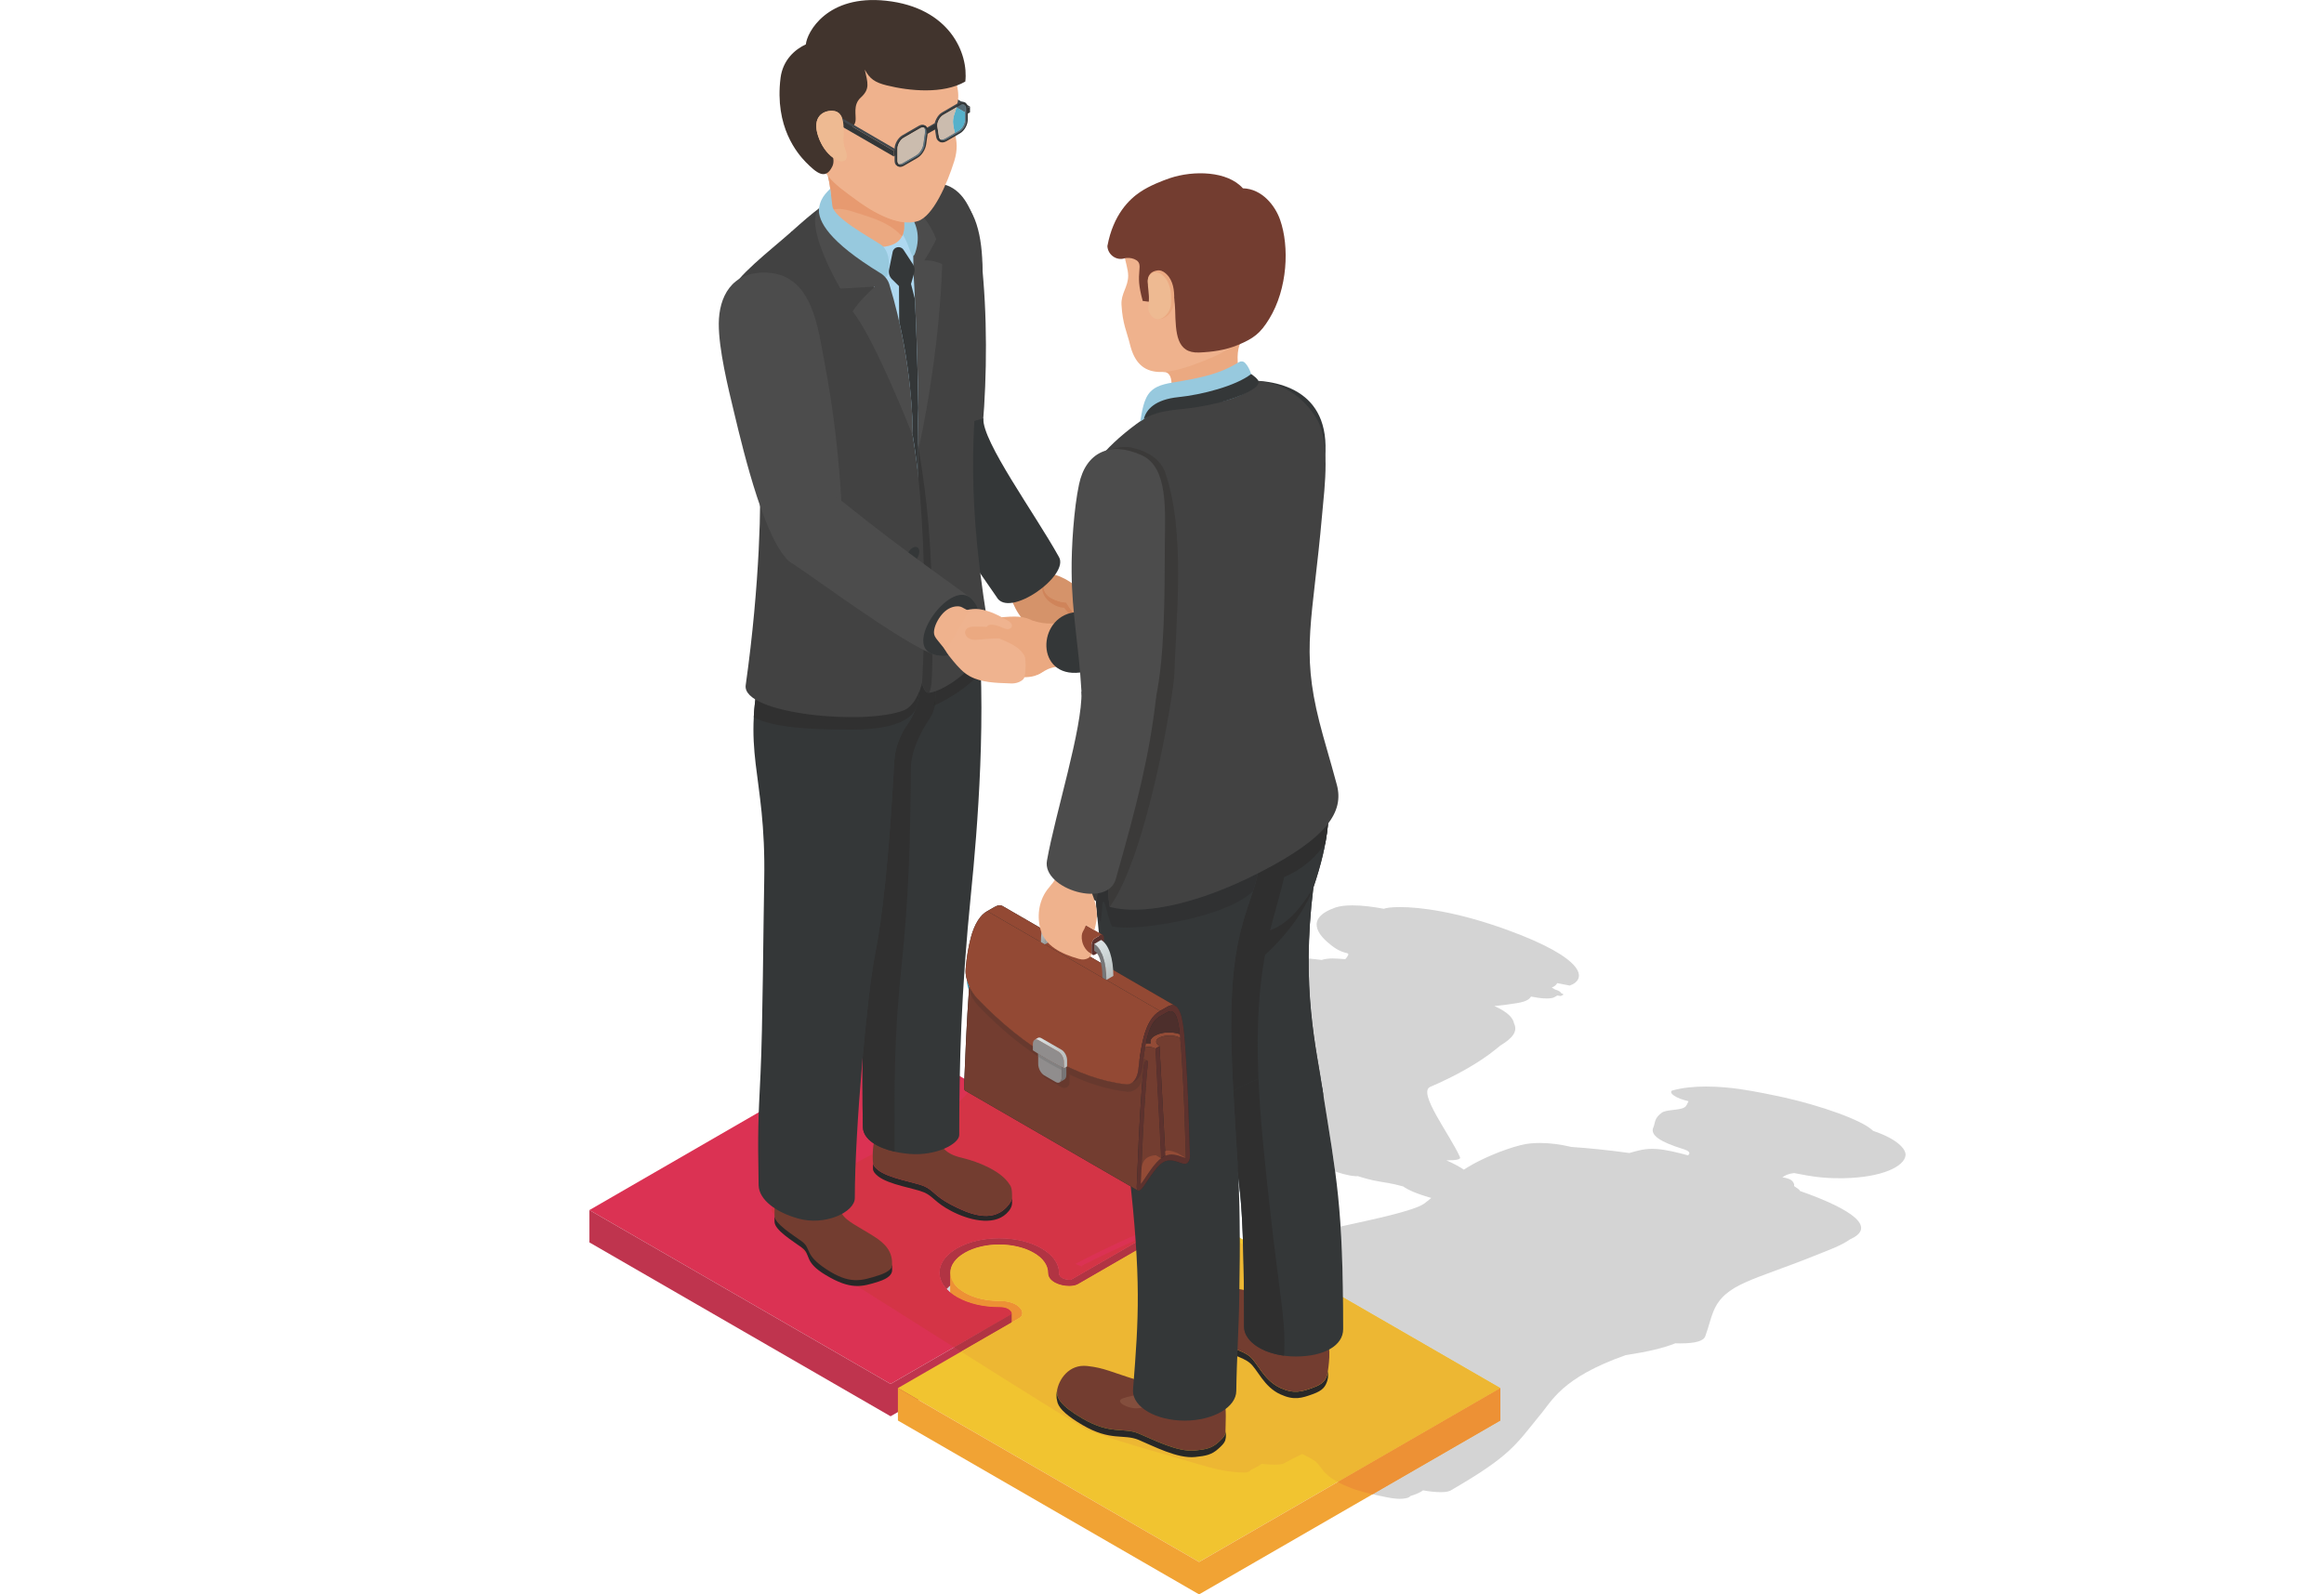 <?xml version="1.0" encoding="UTF-8"?>
<!DOCTYPE svg PUBLIC "-//W3C//DTD SVG 1.1//EN" "http://www.w3.org/Graphics/SVG/1.1/DTD/svg11.dtd">
<!-- Creator: CorelDRAW 2019 (64-Bit) -->
<svg xmlns="http://www.w3.org/2000/svg" xml:space="preserve" width="2718px" height="1865px" version="1.1" style="shape-rendering:geometricPrecision; text-rendering:geometricPrecision; image-rendering:optimizeQuality; fill-rule:evenodd; clip-rule:evenodd"
viewBox="0 0 257.25 176.53"
 xmlns:xlink="http://www.w3.org/1999/xlink"
 xmlns:xodm="http://www.corel.com/coreldraw/odm/2003">
 <defs>
  <style type="text/css">
   <![CDATA[
    .fil0 {fill:none}
    .fil2 {fill:#F1A334;fill-rule:nonzero}
    .fil35 {fill:#EFB38F;fill-rule:nonzero}
    .fil32 {fill:#EFB28D;fill-rule:nonzero}
    .fil7 {fill:#ED9135;fill-rule:nonzero}
    .fil34 {fill:#EEBA92;fill-rule:nonzero}
    .fil4 {fill:#F1C430;fill-rule:nonzero}
    .fil26 {fill:#EBA981;fill-rule:nonzero}
    .fil9 {fill:#EDB733;fill-rule:nonzero}
    .fil38 {fill:#EBAD34;fill-rule:nonzero}
    .fil31 {fill:#E79A70;fill-rule:nonzero}
    .fil40 {fill:#E89D36;fill-rule:nonzero}
    .fil3 {fill:#DB3253;fill-rule:nonzero}
    .fil8 {fill:#D43446;fill-rule:nonzero}
    .fil17 {fill:#D0343E;fill-rule:nonzero}
    .fil12 {fill:#D5936A;fill-rule:nonzero}
    .fil58 {fill:#D4DCDD;fill-rule:nonzero}
    .fil13 {fill:#CF845A;fill-rule:nonzero}
    .fil1 {fill:#BF344E;fill-rule:nonzero}
    .fil59 {fill:#CBBCAE;fill-rule:nonzero}
    .fil6 {fill:#B13443;fill-rule:nonzero}
    .fil53 {fill:#934B36;fill-rule:nonzero}
    .fil48 {fill:#934934;fill-rule:nonzero}
    .fil21 {fill:#AED8F0;fill-rule:nonzero}
    .fil36 {fill:#834E3D;fill-rule:nonzero}
    .fil16 {fill:#733D30;fill-rule:nonzero}
    .fil28 {fill:#A2CFEA;fill-rule:nonzero}
    .fil46 {fill:#67392E;fill-rule:nonzero}
    .fil23 {fill:#9ACBE8;fill-rule:nonzero}
    .fil44 {fill:#5D322E;fill-rule:nonzero}
    .fil41 {fill:#5A322D;fill-rule:nonzero}
    .fil25 {fill:#97C9DE;fill-rule:nonzero}
    .fil54 {fill:#4D2F2C;fill-rule:nonzero}
    .fil27 {fill:#88BCD4;fill-rule:nonzero}
    .fil49 {fill:#908D8D;fill-rule:nonzero}
    .fil50 {fill:#828181;fill-rule:nonzero}
    .fil33 {fill:#41342D;fill-rule:nonzero}
    .fil51 {fill:#777677;fill-rule:nonzero}
    .fil62 {fill:#55B1CB;fill-rule:nonzero}
    .fil22 {fill:#4C4C4C;fill-rule:nonzero}
    .fil60 {fill:#617783;fill-rule:nonzero}
    .fil14 {fill:#424242;fill-rule:nonzero}
    .fil30 {fill:#3B3A39;fill-rule:nonzero}
    .fil47 {fill:#434545;fill-rule:nonzero}
    .fil24 {fill:#373737;fill-rule:nonzero}
    .fil61 {fill:#566C76;fill-rule:nonzero}
    .fil20 {fill:#2D2D2C;fill-rule:nonzero}
    .fil18 {fill:#303030;fill-rule:nonzero}
    .fil42 {fill:#2F2F2F;fill-rule:nonzero}
    .fil43 {fill:#303132;fill-rule:nonzero}
    .fil15 {fill:#282828;fill-rule:nonzero}
    .fil11 {fill:#41474C;fill-rule:nonzero}
    .fil10 {fill:#343738;fill-rule:nonzero}
    .fil45 {fill:#2897B7;fill-rule:nonzero}
    .fil29 {fill:#2D93B3;fill-rule:nonzero}
    .fil19 {fill:#2D87A9;fill-rule:nonzero}
    .fil37 {fill:#2A84A5;fill-rule:nonzero}
    .fil39 {fill:#2D7196;fill-rule:nonzero}
    .fil5 {fill:black;fill-rule:nonzero;fill-opacity:0.169}
    .fil52 {fill:url(#id0)}
    .fil56 {fill:url(#id1)}
    .fil55 {fill:url(#id2)}
    .fil57 {fill:url(#id3)}
   ]]>
  </style>
  <linearGradient id="id0" gradientUnits="userSpaceOnUse" x1="118.12" y1="116.59" x2="114.55" y2="116.59">
   <stop offset="0" style="stop-opacity:1; stop-color:#B8BDBD"/>
   <stop offset="0.212" style="stop-opacity:1; stop-color:#C0C7C7"/>
   <stop offset="0.769" style="stop-opacity:1; stop-color:#D4DCDD"/>
   <stop offset="1" style="stop-opacity:1; stop-color:#DDE3E5"/>
  </linearGradient>
  <linearGradient id="id1" gradientUnits="userSpaceOnUse" x1="116.32" y1="104.18" x2="115.59" y2="102.92">
   <stop offset="0" style="stop-opacity:1; stop-color:#989D9E"/>
   <stop offset="1" style="stop-opacity:1; stop-color:#BEC3C4"/>
  </linearGradient>
  <linearGradient id="id2" gradientUnits="userSpaceOnUse" xlink:href="#id0" x1="123.31" y1="108.02" x2="121.24" y2="104.44">
  </linearGradient>
  <linearGradient id="id3" gradientUnits="userSpaceOnUse" xlink:href="#id1" x1="116.32" y1="104.2" x2="115.59" y2="102.99">
  </linearGradient>
 </defs>
 <g id="Capa_x0020_1">
  <g id="_2324183756592">
   <rect class="fil0" y="24.81" width="257.25" height="132.59" rx="3.69" ry="3.79"/>
   <g>
    <path class="fil1" d="M118.51 141.72l-0.05 -0.02c-0.04,0 -0.34,0.01 -0.66,-0.1 -0.27,-0.1 -0.58,-0.29 -0.58,-0.66 0.01,-1.03 -0.68,-2 -1.94,-2.72 -2.58,-1.49 -6.77,-1.49 -9.35,0 -2.11,1.21 -2.49,3.05 -1.16,4.49 0.3,-0.33 0.68,-0.63 1.16,-0.91 2.58,-1.49 6.77,-1.49 9.35,0 1.26,0.73 1.95,1.7 1.94,2.72 0,0.38 0.31,0.57 0.58,0.66 0.32,0.12 0.62,0.11 0.66,0.1l0.05 0.03 13.42 -7.75 0 -3.58 -13.42 7.74z"/>
    <path class="fil2" d="M110.64 144.04c-1.4,0 -2.8,-0.3 -3.86,-0.92 -1.06,-0.6 -1.58,-1.4 -1.59,-2.2 0,0 0,2.79 0,3.59 0.01,0.8 0.53,1.59 1.59,2.2 0.89,0.51 2.01,0.81 3.16,0.89l2.87 -1.66c0.87,-0.5 0.1,-1.9 -2.17,-1.9z"/>
    <path class="fil3" d="M98.58 114.72l-33.34 19.26 33.34 19.25 13.4 -7.74c0.03,-0.04 0,-0.24 -0.2,-0.42 -0.16,-0.15 -0.49,-0.34 -1.13,-0.34 -1.79,0.01 -3.46,-0.39 -4.72,-1.11 -2.58,-1.49 -2.58,-3.92 0,-5.4 2.58,-1.49 6.77,-1.49 9.35,0 1.26,0.72 1.95,1.69 1.94,2.72 0,0.37 0.31,0.56 0.58,0.66 0.32,0.11 0.62,0.1 0.66,0.1l0.05 0.02 13.42 -7.74 -33.35 -19.26z"/>
    <polygon class="fil1" points="65.24,133.98 65.24,137.56 98.58,156.81 111.98,149.08 111.98,145.49 98.58,153.23 "/>
    <path class="fil4" d="M112.81 145.94c0.87,-0.5 0.1,-1.9 -2.17,-1.9 -1.4,0 -2.8,-0.3 -3.86,-0.92 -1.06,-0.6 -1.58,-1.4 -1.59,-2.2 0,-0.8 0.53,-1.6 1.59,-2.21 2.11,-1.22 5.54,-1.22 7.65,0 1.07,0.61 1.59,1.42 1.58,2.23 0,1.31 2.43,1.75 3.3,1.25l13.42 -7.75 33.35 19.25 -33.35 19.25 -33.34 -19.25 13.42 -7.75z"/>
    <polygon class="fil2" points="132.73,172.94 99.39,153.69 99.39,157.28 132.73,176.53 166.08,157.28 166.08,153.69 "/>
    <path class="fil5" d="M154.94 165.95c-0.46,0 -1.07,-0.08 -2.15,-0.32 -0.3,-0.06 -0.58,-0.12 -0.85,-0.19l14.14 -8.16 0 -3.59 -18 10.39 0 0 18 -10.39 -17.42 -10.06c-0.04,-3.13 -0.13,-5.64 -0.27,-7.83 3.76,-0.82 8,-1.71 9.22,-2.51 0.3,-0.22 0.57,-0.44 0.82,-0.65 -1.57,-0.45 -2.57,-0.89 -3.11,-1.28 -1.4,-0.39 -1.99,-0.41 -2.78,-0.57 -0.73,-0.12 -1.51,-0.34 -2.24,-0.57 -0.07,0.01 -0.13,0.01 -0.18,0.01 -0.02,0 -0.03,0 -0.05,0 -0.98,-0.06 -2.04,-0.45 -2.27,-0.53 -0.35,-2.65 -0.81,-5.3 -1.37,-8.84l0 0c-0.5,-3.44 -1.57,-7.91 -1.57,-14.43 0,-0.1 0,-0.21 0,-0.31 0.47,0.05 0.93,0.1 1.39,0.16l0.03 0.01c0.38,-0.12 0.78,-0.17 1.24,-0.17 0.42,0 0.88,0.04 1.39,0.08 0.16,-0.16 0.28,-0.34 0.36,-0.53 -0.04,-0.04 -0.08,-0.09 -0.12,-0.13 -0.95,-0.19 -1.59,-0.69 -2.28,-1.29 -0.69,-0.63 -2.58,-2.53 0.95,-3.77 0.5,-0.17 1.16,-0.24 1.88,-0.24 1.12,0 2.39,0.17 3.48,0.38 0.24,-0.1 0.84,-0.19 1.78,-0.19 2.21,0 6.28,0.49 11.89,2.53 8.71,3.17 8.87,5.46 6.91,6.16 -0.45,-0.08 -0.91,-0.17 -1.38,-0.27 -0.14,0.24 -0.33,0.38 -0.61,0.49l0.39 0.23c0.15,0.04 0.26,0.08 0.35,0.13 0.13,0.08 0.14,0.08 0.14,0.08l0 0c0.08,0.05 0.12,0.1 0.13,0.15l0.31 0.18 -0.31 0.17 -0.39 -0.06 -0.33 0.19c-0.15,0.09 -0.48,0.14 -0.88,0.14 -0.29,0 -0.62,-0.03 -0.93,-0.08l-0.78 -0.13c-0.16,0.27 -0.46,0.54 -1.52,0.72 -0.73,0.12 -1.6,0.24 -2.53,0.33 1.47,0.65 2.07,1.31 2.18,1.93 0.45,0.91 -0.25,1.68 -1.52,2.44 -0.14,0.12 -0.27,0.22 -0.39,0.32 -1.93,1.6 -4.71,3.12 -7.38,4.26 -1.41,0.64 2.2,5.3 3.29,7.75 0.17,0.27 -0.39,0.38 -1.32,0.38 -0.06,0 -0.12,0 -0.18,0 0.68,0.29 1.45,0.7 1.94,1.03 0.18,-0.11 0.36,-0.23 0.57,-0.35 1.29,-0.78 3.71,-1.86 5.72,-2.36 0.64,-0.17 1.36,-0.24 2.14,-0.24 1.07,0 2.26,0.15 3.48,0.44 1.8,0.12 4.01,0.34 6.42,0.67 0.68,-0.19 1.46,-0.46 2.54,-0.46 0.16,0 0.33,0.01 0.51,0.02 1.06,0.08 2.26,0.38 3.43,0.7 0.32,-0.24 0.18,-0.49 -0.6,-0.72 -2.44,-0.76 -3.62,-1.51 -3.23,-2.38 0.24,-0.53 0.05,-0.97 0.93,-1.62 0.51,-0.37 1.9,-0.24 2.49,-0.58 0.27,-0.16 0.33,-0.42 0.47,-0.69l-0.05 -0.02c-1.29,-0.29 -2.17,-0.87 -1.78,-1.16 1.19,-0.34 2.52,-0.45 3.78,-0.45 1.41,0 2.74,0.14 3.72,0.28 1.73,0.25 3.86,0.7 5,0.95 3.76,0.85 8.51,2.43 9.77,3.68 2.68,0.9 3.64,2.02 3.59,2.69 -0.11,1.25 -2.61,2.47 -6.85,2.55 -0.18,0 -0.36,0 -0.54,0 -1.65,0 -2.84,-0.15 -4.96,-0.57 -0.59,0.07 -0.99,0.24 -1.29,0.48 0.05,0.01 0.11,0.02 0.17,0.02 0.35,0.06 0.72,0.19 0.86,0.32 0.23,0.21 0.31,0.42 0.27,0.62 0.31,0.21 0.64,0.42 0.64,0.54 4.52,1.58 8.82,3.74 5.74,5.27 -0.06,0.03 -0.12,0.06 -0.19,0.09 -0.95,0.69 -2.55,1.26 -3.66,1.71 -7.01,2.84 -10.18,3.16 -11.46,6.26 -0.32,0.76 -0.48,1.59 -0.9,2.75 -0.18,0.51 -1,0.8 -2.79,0.8 -0.17,0 -0.34,0 -0.53,-0.01 -1.29,0.52 -3.06,0.94 -5.5,1.31 -7.18,2.54 -8.16,5.12 -9.55,6.72 -2.66,3.27 -3.23,4.45 -9.83,8.27 -0.22,0.12 -0.59,0.18 -1.08,0.18 -0.53,0 -1.19,-0.06 -1.97,-0.2 -0.34,0.28 -1.06,0.53 -1.4,0.63 -0.08,0.11 -0.23,0.2 -0.53,0.25 -0.2,0.03 -0.41,0.06 -0.65,0.06zm-42.96 -19.53l0 0 0.83 -0.48c0.23,-0.13 0.35,-0.33 0.35,-0.55 0,0.22 -0.12,0.42 -0.35,0.55l-0.83 0.48zm-6.79 -3.31c-1.78,-1.46 -1.57,-3.5 0.63,-4.83 -2.01,1.22 -2.36,3.01 -1.05,4.43 0.12,-0.14 0.27,-0.27 0.42,-0.4 0,0.26 0,0.53 0,0.8zm13.2 -1.41l0 0c0,0 0,0 0,0 0,0 0,0 0,0zm-0.01 0c-0.12,0 -0.32,-0.02 -0.54,-0.09 0.22,0.07 0.42,0.09 0.54,0.09zm0.08 0c0,0 0,0 0,0 0,0 0,0 0,0zm-0.63 -0.09c-0.01,-0.01 -0.01,-0.01 -0.02,-0.01 0.01,0 0.01,0 0.02,0.01zm-12.01 -3.33c0,0 0.01,0 0.01,-0.01 0,0.01 -0.01,0.01 -0.01,0.01zm0.01 -0.01c0.01,0 0.01,0 0.01,0 0,0 0,0 -0.01,0zm0.01 -0.01c0.01,0 0.02,-0.01 0.03,-0.01 -0.01,0 -0.02,0.01 -0.03,0.01zm0.04 -0.02c0,0 0,0 0.01,0 0,0 -0.01,0 -0.01,0zm0.01 0c0.01,-0.01 0.01,-0.01 0.01,-0.01 0,0 0,0 -0.01,0.01zm0.02 -0.01c0,0 0,0 0,-0.01 0,0.01 0,0.01 0,0.01zm29.43 -5.49c0.84,-0.86 1.43,-1.94 1.6,-3.16 0.11,0.72 0.21,1.47 0.3,2.32 -0.64,0.29 -1.28,0.57 -1.9,0.84z"/>
    <path class="fil6" d="M104.77 142.71c-1.31,-1.42 -0.96,-3.21 1.05,-4.43 0,0 0,0 0,0 0,0 0.01,0 0.01,-0.01 0,0 0,0 0,0 0.01,0 0.01,0 0.01,0 0,0 0,0 0,-0.01 0.01,0 0.02,-0.01 0.03,-0.01 0.01,0 0.01,0 0.01,-0.01 0,0 0.01,0 0.01,0 0,0 0,0 0,0 0.01,-0.01 0.01,-0.01 0.01,-0.01 0,0 0.01,0 0.01,0 0,0 0,0 0,-0.01 0.01,0 0.01,0 0.02,0 1.29,-0.75 2.98,-1.12 4.67,-1.12 1.7,0 3.39,0.37 4.68,1.12 1.25,0.72 1.94,1.68 1.94,2.69 0,0.01 0,0.02 0,0.03l0 0c0,0.37 0.31,0.56 0.58,0.66 0.01,0 0.01,0 0.01,0 0.01,0 0.01,0 0.02,0.01 0,0 0.01,0 0.01,0 0.22,0.07 0.42,0.09 0.54,0.09 0,0 0.01,0 0.01,0l0 0c0,0 0,0 0,0 0.04,0 0.06,0 0.07,0 0,0 0,0 0,0l0 0 0.05 0.02 10.29 -5.94c0.65,-0.13 1.31,-0.19 1.95,-0.2l-11.44 6.61c-0.23,0.13 -0.58,0.2 -0.96,0.2 -1.04,0 -2.34,-0.5 -2.34,-1.45 0.01,-0.81 -0.51,-1.62 -1.58,-2.23 -1.06,-0.61 -2.44,-0.92 -3.83,-0.92 -1.38,0 -2.77,0.31 -3.82,0.92 -1.06,0.61 -1.59,1.41 -1.59,2.21 0,0 0,0.64 0,1.39 -0.15,0.13 -0.3,0.26 -0.42,0.4z"/>
    <path class="fil7" d="M108.65 147.41l0 0 3.33 -1.92c0.03,-0.04 0,-0.24 -0.2,-0.42 -0.16,-0.15 -0.49,-0.34 -1.13,-0.34 0,0 0,0 0,0 -0.02,0 -0.03,0 -0.05,0 -1.76,0 -3.42,-0.39 -4.67,-1.11 -0.28,-0.16 -0.52,-0.33 -0.74,-0.51 0,-0.27 0,-0.54 0,-0.8 0,-0.75 0,-1.39 0,-1.39 0,0 0,0 0,0 0.01,0.8 0.53,1.6 1.59,2.2 1.05,0.61 2.44,0.92 3.82,0.92 0.02,0 0.03,0 0.04,0 1.66,0 2.51,0.75 2.52,1.35 0,0.22 -0.12,0.42 -0.35,0.55l-0.83 0.48 0 -0.93 -3.33 1.92z"/>
    <path class="fil8" d="M105.61 149.17c-6.94,-4.38 -14.01,-8.86 -15.38,-9.66 -2.48,-1.46 -0.92,-1.27 -1.92,-1.95 -0.94,-0.64 -2.93,-1.8 -2.48,-2.07l0.34 -0.19c0.01,0 0.18,-0.1 0.38,-0.22 -1,-0.63 -1.47,-1.16 -1.01,-1.44 0,0 0,0 0,0 0.76,0.54 1.74,0.98 2.79,1.27 0.58,0.17 1.17,0.24 1.76,0.24 2.38,0 4.53,-1.24 4.53,-2.51 0,-1.15 0.03,-2.45 0.09,-3.86 0.61,-0.32 1.25,-0.67 1.9,-1.02 -0.01,0.38 -0.01,0.72 0.02,0.97l0 0c0,0.23 0.15,0.49 0.56,0.81 1.2,0.95 4.06,1.35 5.1,1.8 1.03,0.44 1.17,1.1 3.02,2.06 1.13,0.6 2.52,1.23 3.82,1.23 0.83,0 1.61,-0.26 2.26,-0.94 0.4,-0.41 0.64,-0.8 0.64,-1.21 0,-1.01 -0.14,-1.14 -0.33,-1.42 -1.04,-1.57 -3.74,-2.47 -4.7,-2.73 -0.71,-0.2 -1.76,-0.34 -2.51,-1.13 1.04,-0.44 1.69,-1.05 1.69,-1.54 0,-1.22 0,-2.44 0.02,-3.69 0.37,-0.36 0.68,-0.7 0.98,-1.02 2.2,1.27 14.97,8.66 18.17,10.51 0.79,2.34 2.59,3.38 4.54,3.48 -6.18,2.48 -10.86,5 -10.86,5l0.81 0.32c-0.17,-0.09 0,-0.17 0.06,-0.2 0.11,-0.06 0.27,-0.13 0.47,-0.23 0.13,-0.07 0.28,-0.14 0.44,-0.22 0.17,-0.08 0.35,-0.17 0.54,-0.27 0.98,-0.47 2.3,-1.11 3.74,-1.75 0.21,-0.09 0.42,-0.18 0.64,-0.28 0.01,-0.16 0.09,-0.31 0.26,-0.42l0.03 -0.08 0.03 -0.05c0.03,-0.04 0.07,-0.08 0.11,-0.11l0.03 -0.02c0.05,-0.04 0.11,-0.07 0.18,-0.1 0,0 0.09,-0.04 0.26,-0.11 0.07,-0.03 0.15,-0.06 0.24,-0.09 0.23,-0.09 0.54,-0.19 0.91,-0.3 0.29,-0.08 0.63,-0.17 1.01,-0.24 0,0 0,-0.01 0.01,-0.01l-10.29 5.94 -0.05 -0.02 0 0c0,0 0,0 0,0 -0.01,0 -0.03,0 -0.07,0 0,0 0,0 0,0l0 0c0,0 -0.01,0 -0.01,0 -0.12,0 -0.32,-0.02 -0.54,-0.09 0,0 -0.01,0 -0.01,0 -0.01,-0.01 -0.01,-0.01 -0.02,-0.01 0,0 0,0 -0.01,0 -0.27,-0.1 -0.58,-0.29 -0.58,-0.66l0 0c0,-0.01 0,-0.02 0,-0.03 0,-1.01 -0.69,-1.97 -1.94,-2.69 -1.29,-0.75 -2.98,-1.12 -4.68,-1.12 -1.69,0 -3.38,0.37 -4.67,1.12 -0.01,0 -0.01,0 -0.02,0 0,0.01 0,0.01 0,0.01 0,0 -0.01,0 -0.01,0 0,0 0,0 -0.01,0.01 0,0 0,0 0,0 -0.01,0 -0.01,0 -0.01,0 0,0.01 0,0.01 -0.01,0.01 -0.01,0 -0.02,0.01 -0.03,0.01 0,0.01 0,0.01 0,0.01 0,0 0,0 -0.01,0 0,0 0,0 0,0 0,0.01 -0.01,0.01 -0.01,0.01 0,0 0,0 0,0 -2.2,1.33 -2.41,3.37 -0.63,4.83 0.22,0.18 0.46,0.35 0.74,0.51 1.25,0.72 2.91,1.11 4.67,1.11 0.02,0 0.03,0 0.05,0 0,0 0,0 0,0 0.64,0 0.97,0.19 1.13,0.34 0.2,0.18 0.23,0.38 0.2,0.42l-3.33 1.92 -3.04 1.76z"/>
    <path class="fil6" d="M106.38 149.65c-0.25,-0.16 -0.51,-0.32 -0.77,-0.48l3.04 -1.76 3.33 -1.92 0 0.93 -5.6 3.23z"/>
    <path class="fil9" d="M148.08 164.08c-1.83,-0.98 -1.78,-1.77 -2.52,-2.31 -0.33,-0.25 -0.83,-0.49 -1.42,-0.79 -0.68,0.34 -1.35,0.68 -1.98,1.02 -0.21,0.12 -0.57,0.17 -1.06,0.17 -0.4,0 -0.88,-0.03 -1.43,-0.1 -0.34,0.26 -0.99,0.56 -1.23,0.7 -0.05,0.11 -0.2,0.2 -0.48,0.25l-0.09 0.01c-0.07,0.01 -0.14,0.01 -0.22,0.01 -0.28,0 -0.66,-0.03 -1.09,-0.07 -1.28,-0.12 -2.2,-0.36 -3.78,-0.82 -2.59,-0.76 -10.79,-3.04 -12.58,-3.92 -0.86,-0.43 -7.18,-4.39 -13.82,-8.58l5.6 -3.23 0.83 -0.48c0.23,-0.13 0.35,-0.33 0.35,-0.55 -0.01,-0.6 -0.86,-1.35 -2.52,-1.35 -0.01,0 -0.02,0 -0.04,0 -1.38,0 -2.77,-0.31 -3.82,-0.92 -1.06,-0.6 -1.58,-1.4 -1.59,-2.2 0,0 0,0 0,0 0,-0.8 0.53,-1.6 1.59,-2.21 1.05,-0.61 2.44,-0.92 3.82,-0.92 1.39,0 2.77,0.31 3.83,0.92 1.07,0.61 1.59,1.42 1.58,2.23 0,0.95 1.3,1.45 2.34,1.45 0.38,0 0.73,-0.07 0.96,-0.2l11.44 -6.61c0.03,0 0.06,0 0.09,0 0.12,0 0.24,0 0.36,0.01 0.31,0.01 0.62,0.03 0.91,0.07 0.15,0.02 0.29,0.04 0.43,0.06l1.21 0.2c0.39,0.07 0.69,0.14 0.92,0.22 0.05,0.02 0.1,0.03 0.14,0.05 0.08,0.04 0.15,0.07 0.21,0.11 0,0 1.02,0.59 2.58,1.49 0.05,1.44 0.08,3.1 0.09,5.04 -0.56,-0.13 -1.15,-0.21 -1.77,-0.21 -0.22,0 -0.43,0.01 -0.65,0.03 -3.1,0.27 -3.44,0.99 -3.61,2.39l0.01 0c-0.14,1.01 1.39,2.18 2.63,3.03 1.87,1.28 3.18,1.4 4.04,2.11 0.87,0.71 1.54,2.65 3.41,3.5 0.65,0.29 1.18,0.41 1.67,0.41 0.64,0 1.21,-0.2 1.89,-0.44 1.05,-0.38 1.35,-0.73 1.55,-1.29l0 0c0.02,-0.07 0.05,-0.14 0.07,-0.21 0.02,-0.07 0.3,-1.57 0.21,-2.74 0.98,-0.53 1.54,-1.31 1.54,-2.25 0,-1.26 -0.01,-2.43 -0.02,-3.53l17.42 10.06 -18 10.39zm-28.09 -12.86c-1.81,0 -2.81,1.61 -2.99,2.77l0.02 0.01c-0.13,0.87 0.62,1.78 2.79,3.05 3.14,1.84 4.56,0.96 6.22,1.66 1.56,0.65 3.97,1.91 5.87,1.91 0.13,0 0.26,0 0.39,-0.02 1.19,-0.12 1.86,-0.25 2.6,-0.93 0.42,-0.39 0.76,-0.72 0.76,-1.09l0 0c0,-0.64 0.16,-2.97 -0.17,-3.47 -0.29,-0.44 -3.59,-2.08 -6.21,-2.08 -0.3,0 -0.59,0.02 -0.87,0.07 -0.27,0.04 -0.49,0.07 -0.71,0.07 -0.45,0 -0.92,-0.1 -1.83,-0.38 -2.91,-0.89 -3.6,-1.34 -5.52,-1.55 -0.12,-0.01 -0.23,-0.02 -0.35,-0.02z"/>
    <path class="fil7" d="M151.94 165.44c-1.32,-0.3 -2.39,-0.6 -3.72,-1.28 -0.05,-0.03 -0.09,-0.05 -0.14,-0.08l18 -10.39 0 3.59 -14.14 8.16z"/>
    <path class="fil10" d="M101.05 8.41c-0.31,-0.17 -0.66,-0.16 -0.87,0l-1.31 1.07c-0.11,0.1 -0.12,0.27 -0.02,0.38 0.09,0.1 0.24,0.11 0.35,0.03l1.05 -0.85c0.22,-0.17 0.47,-0.16 0.79,0.02l6.08 3.52 0 -0.63 -6.07 -3.54z"/>
    <path class="fil11" d="M107.12 11.95l-6.07 -3.54c-0.28,-0.16 -0.6,-0.16 -0.81,-0.04l0 0 0.25 -0.14c0.21,-0.13 0.53,-0.12 0.81,0.04l6.07 3.53 -0.25 0.15z"/>
    <polygon class="fil10" points="107.12,11.95 107.12,12.58 107.37,12.44 107.37,11.8 "/>
    <path class="fil10" d="M100.25 9.04c0.07,-0.05 0.13,-0.08 0.2,-0.1l-1 0.8 -0.04 0.03c-0.05,0.03 -0.24,0.14 -0.24,0.14l0 0 0.03 -0.02 1.05 -0.85z"/>
    <path class="fil12" d="M110.94 64.86l4.29 -2.66c0.24,0.18 0.52,0.85 1.81,1.65 1.61,1.01 2.8,3.49 3.87,5.56 0.69,1.34 0.09,1.83 -1.35,2.58 -1.2,0.63 -2.4,0.72 -3.19,-0.14 -0.77,-0.84 -1.2,-1.4 -2.56,-2.66 -1.94,-1.82 -1.54,-3.05 -2.87,-4.33z"/>
    <path class="fil13" d="M118.31 67.93c-0.31,-0.36 -0.52,-0.64 -0.52,-0.64 0,0 -0.01,0 -0.02,0 -0.12,0 -0.75,-0.03 -1.48,-0.57 -0.53,-0.39 -0.94,-0.97 -0.92,-1.63 0.05,-0.04 0.1,-0.07 0.14,-0.11 0.04,0.59 0.41,1.03 0.97,1.31 0.81,0.4 1.41,0.42 1.52,0.42 0.02,0 0.02,0 0.02,0 0,0 0.31,0.55 0.76,1.11 -0.16,0.02 -0.32,0.06 -0.47,0.11z"/>
    <path class="fil12" d="M115.83 63.73c-0.65,1.25 -0.26,2.11 0.65,2.56 0.91,0.45 1.54,0.42 1.54,0.42 0,0 1.26,2.19 2.35,2.3 1.1,0.12 1.09,-0.53 0.23,-1.26 -0.86,-0.73 -0.79,-1.8 -1.4,-2.65 -0.6,-0.86 -3.05,-1.97 -3.37,-1.37z"/>
    <path class="fil14" d="M104.21 20.36c-3.94,-0.74 -5.66,2.01 -6.08,4.81 -0.41,2.81 0.03,7.19 0.31,10.03 0.47,4.91 1,7.78 1.81,13.25 0.66,4.48 7.78,5.6 8.34,0.61 0.56,-4.99 0.76,-11.85 0.26,-18.01 -0.3,-3.72 -0.71,-9.96 -4.64,-10.69z"/>
    <path class="fil10" d="M108.85 46.32c-0.16,2.53 5.68,10.51 8.35,15.32 1.29,2.04 -5.56,6.93 -6.89,4.45 -4.93,-7.07 -9.31,-13.69 -9.98,-17.34l8.52 -2.43z"/>
    <path class="fil15" d="M105.31 133.4c-1.85,-0.96 -1.99,-1.62 -3.02,-2.07 -1.04,-0.44 -3.9,-0.84 -5.1,-1.79 -0.41,-0.32 -0.56,-0.58 -0.56,-0.81l0 0c0,0 0,0.59 0,0.69 0,0.23 0.16,0.49 0.56,0.81 1.2,0.95 4.06,1.34 5.1,1.79 1.03,0.45 1.17,1.1 3.02,2.07 1.85,0.97 4.59,1.69 6.08,0.29 0.42,-0.39 0.64,-0.8 0.64,-1.21 0,-0.09 0,-0.64 0,-0.69 0,0.41 -0.24,0.8 -0.64,1.21 -1.67,1.75 -4.23,0.68 -6.08,-0.29z"/>
    <path class="fil16" d="M112.03 132.48c0,-1.01 -0.14,-1.14 -0.33,-1.42 -1.04,-1.57 -3.74,-2.47 -4.7,-2.73 -0.96,-0.27 -2.55,-0.44 -3.18,-2.26 -0.62,-1.83 -6.51,-1.06 -6.86,-0.34 -0.36,0.71 -0.4,2.28 -0.33,3l0 0c0,0.23 0.15,0.49 0.56,0.81 1.2,0.95 4.06,1.35 5.1,1.8 1.03,0.44 1.17,1.1 3.02,2.06 1.85,0.97 4.41,2.04 6.08,0.29 0.4,-0.41 0.64,-0.8 0.64,-1.21z"/>
    <path class="fil15" d="M98.75 139.95l0 0c-0.01,0.47 -0.41,0.26 -1.48,0.6 -1.9,0.61 -2.86,1.13 -5.58,-0.57 -2.1,-1.3 -1.61,-1.95 -2.7,-2.76 -1.03,-0.76 -3.26,-1.71 -3.26,-2.66 0,0 0,0.64 0,0.69 0,0.95 2,2.13 3.03,2.89 1.08,0.8 0.14,1.54 2.65,3.04 2.74,1.64 3.96,1.32 5.86,0.71 1.07,-0.35 1.47,-0.78 1.48,-1.25 0,-0.11 0,-0.69 0,-0.69z"/>
    <path class="fil16" d="M97.27 141.2c-1.9,0.61 -3.2,1.06 -5.86,-0.71 -2.42,-1.61 -1.57,-2.23 -2.65,-3.04 -1.03,-0.76 -3.03,-1.94 -3.03,-2.89 0,-0.05 0.01,-2.42 0.02,-2.46 0.14,-0.6 1.02,-0.91 2.62,-0.81 1.6,0.1 1.74,0.1 2.95,0.9 1.29,0.85 1.42,1.32 1.88,2.19 0.42,0.81 1.87,1.45 3.55,2.52 1.21,0.77 2.12,1.68 1.98,3.27 -0.04,0.38 -0.61,0.76 -1.46,1.03z"/>
    <path class="fil10" d="M108.1 67.65c1.22,10.79 0.06,24.52 -0.6,31.07 -1.13,11.21 -1.32,19.26 -1.32,26.94 0,0.96 -2.49,2.35 -5.52,2.1 -2.65,-0.22 -5.12,-1.26 -5.15,-3 -0.12,-6.2 0.02,-13.84 0.27,-19.04 0.25,-5.19 1.36,-12.68 1.11,-17.62 -0.25,-4.94 0,-14.56 0,-14.56l11.21 -5.89z"/>
    <path class="fil17" d="M95.51 124.82c0,0 0,0 0,-0.01 0,0.01 0,0.01 0,0.01zm0 -0.01c0,0 0,0 0,0 0,0 0,0 0,0zm0 -0.02c0,0 0,0 0,0 0,0 0,0 0,0zm0 0c0,0 0,-0.01 0,-0.01 0,0 0,0.01 0,0.01zm0 -0.01c0,0 0,-0.01 0,-0.01 0,0 0,0.01 0,0.01zm0 -0.01c0,0 0,-0.01 0,-0.01 -0.03,-1.49 -0.04,-3.06 -0.04,-4.66 0,1.6 0.01,3.17 0.04,4.66 0,0 0,0.01 0,0.01z"/>
    <path class="fil18" d="M99.02 127.51c-1.92,-0.44 -3.45,-1.35 -3.51,-2.69 0,0 0,0 0,-0.01 0,0 0,0 0,0 0,0 0,0 0,0 0,-0.01 0,-0.01 0,-0.02 0,0 0,0 0,0 0,0 0,0 0,0 0,0 0,-0.01 0,-0.01 0,0 0,0 0,0 0,0 0,-0.01 0,-0.01 0,0 0,0 0,0 0,0 0,-0.01 0,-0.01 -0.03,-1.49 -0.04,-3.06 -0.04,-4.66 0,-0.96 0,-1.92 0.01,-2.88 0.43,-4.87 0.94,-9.23 1.3,-11.1 0.94,-4.76 1.59,-10.83 2.22,-21.93 0.09,-1.49 0.67,-2.89 1.53,-4.11 0.3,-0.42 0.56,-0.91 0.76,-1.46 0.15,-0.26 0.23,-0.54 0.26,-0.82 0.23,-0.87 0.35,-1.84 0.36,-2.88 0.14,0.88 0.35,1.49 0.66,1.71 0.05,0.04 0.14,0.06 0.24,0.06 0.19,0 0.46,-0.06 0.78,-0.18 0,0.63 -0.12,1.18 -0.31,1.68l0 0c0.06,-0.03 0.13,-0.06 0.2,-0.09 -0.1,0.55 -0.28,1.04 -0.59,1.49 -1.01,1.47 -2.04,3.59 -2.06,5.39 -0.06,8.45 -0.27,14.56 -1.01,21.66 -0.9,8.57 -0.8,13.19 -0.8,20.87z"/>
    <path class="fil19" d="M108.56 74.22c0,-0.17 -0.01,-0.34 -0.02,-0.51 0.01,0.17 0.02,0.33 0.02,0.5 0,0 0,0.01 0,0.01zm-0.02 -0.57c0,0 0,0 0,0 0,0 0,0 0,0z"/>
    <path class="fil18" d="M103.48 78.1c0.08,-0.48 0.11,-1.01 0.11,-1.59 1.36,-0.49 3.65,-1.99 4.9,-4.04 0.02,0.39 0.03,0.79 0.05,1.18 0,0 0,0 0,0 0,0.02 0,0.04 0,0.06 0.01,0.17 0.02,0.34 0.02,0.51 0,0.19 -1.12,1.94 -5.08,3.88z"/>
    <path class="fil20" d="M103.28 78.19l0 0c0.19,-0.5 0.31,-1.05 0.31,-1.68l0 0c0,0.58 -0.03,1.11 -0.11,1.59 -0.07,0.03 -0.14,0.06 -0.2,0.09z"/>
    <path class="fil10" d="M101.78 72.98c0.37,2.89 -0.1,5.48 -1.25,7.1 -0.86,1.22 -1.44,2.62 -1.53,4.11 -0.63,11.1 -1.28,17.17 -2.22,21.93 -0.77,3.93 -2.16,18.84 -2.16,26.52 0,1.58 -3.32,3.12 -6.29,2.27 -2.35,-0.66 -4.32,-2.02 -4.36,-3.69 -0.11,-6.2 -0.04,-7.13 0.21,-12.32 0.25,-5.19 0.31,-16.43 0.41,-21.41 0.23,-12.37 -2.74,-13.88 -0.08,-24.81l17.27 0.3z"/>
    <path class="fil20" d="M101.29 78.62c0.1,-0.26 0.19,-0.54 0.26,-0.82 -0.03,0.28 -0.11,0.56 -0.26,0.82z"/>
    <path class="fil18" d="M93.78 80.78c-3.98,0 -8.34,-0.22 -10.35,-1.38 0.11,-1.87 0.42,-4 1.08,-6.72l0.58 0.01c-0.08,0.71 -0.14,1.25 -0.15,1.62 -0.08,2.28 2.3,3.28 5.58,3.28 3.39,0 7.74,-1.06 11.35,-2.88 0.02,0.07 0.03,0.14 0.04,0.21 -0.01,1.04 -0.13,2.01 -0.36,2.88 0,0 0,0 0,0 -0.07,0.28 -0.16,0.56 -0.26,0.82 -0.68,1.21 -2.69,2.13 -6.81,2.16 -0.23,0 -0.47,0 -0.7,0z"/>
    <path class="fil21" d="M107.24 53.78c-3.19,1.44 -6.71,2.09 -10.19,2.22 -3.97,0.14 -8,-0.31 -11.84,-1.36 1.23,10.3 -0.2,17.64 -0.27,19.67 -0.21,5.82 15.69,3.29 21.7,-2.96 1.24,-1.29 1.75,-3.18 1.56,-4.95 -0.27,-2.6 -0.72,-7.54 -0.96,-12.62z"/>
    <path class="fil22" d="M94.13 21.3c-2.62,1.24 -4.05,2.45 -6.54,4.68l-0.92 2.47c0,0 6.17,0.93 4.78,-0.38 -1.44,-1.35 -2.69,-3.19 1.68,-5.48 3.25,-1.71 5.06,-1.22 6.33,-0.73 -2.18,-0.9 -4.34,-0.75 -5.33,-0.56z"/>
    <path class="fil21" d="M107.01 52.81c-0.11,-2.38 -0.16,-4.78 -0.12,-6.98 0.16,-9.27 3.15,-22.11 -2.49,-24.1 -5.63,-1.99 -9.46,-1.41 -14.16,2.52 -4.72,3.96 -6.88,6.84 -7.54,11.56 -0.66,4.72 0.9,7.04 2.27,16.29 0.27,1.81 0.45,3.54 0.57,5.17l0.01 0.01c0.11,2.75 3.81,4.48 8.99,3.99 5.85,-0.56 11.38,-3.75 12.35,-7.13 0.13,-0.46 0.16,-0.9 0.12,-1.31l0 -0.02z"/>
    <path class="fil14" d="M102.57 76.63c0.79,0.58 7.52,-3.09 6.73,-7.8 -2.67,-15.95 -1.22,-23.51 -0.99,-28.88 0.43,-9.68 2,-17.7 -4.97,-19.7 -2.77,-0.79 -5.94,-0.67 -9.28,0.78 1.65,-0.3 7.31,1.54 7.73,8 0.42,6.45 -0.01,9.36 -0.19,18.14 -0.07,3.52 0.11,9.75 0.03,17.25 -0.06,5.93 -0.13,11.43 0.94,12.21z"/>
    <path class="fil23" d="M101.6 68.56c0,-1.14 0.02,-2.35 0.03,-3.59 -0.01,1.24 -0.03,2.45 -0.03,3.59zm0.03 -4.14c0.01,-0.85 0.02,-1.68 0.02,-2.49 0,0.81 -0.01,1.64 -0.02,2.49zm0.02 -2.49c0,-0.01 0,-0.02 0,-0.03 0,0.01 0,0.02 0,0.03zm0 -0.05c0,0 0,0 0,0 0,0 0,0 0,0z"/>
    <path class="fil24" d="M102.81 76.68c-0.11,0 -0.19,-0.01 -0.24,-0.05 -0.81,-0.6 -0.97,-3.91 -0.97,-8.07 0,-1.14 0.02,-2.35 0.03,-3.59 0,-0.18 0,-0.36 0,-0.55l0 0c0.01,-0.85 0.02,-1.68 0.02,-2.49 0,0 0,0 0,0 0,-0.01 0,-0.02 0,-0.03 0,-0.01 0,-0.01 0,-0.02 0,0 0,0 0,0 0.02,-5.2 -0.07,-9.63 -0.06,-12.79 0.67,3.96 1.41,8.94 1.54,15.91 0.07,3.98 0.15,7.31 0,10.34 -0.02,0.55 -0.12,0.99 -0.26,1.34 -0.02,0 -0.04,0 -0.06,0z"/>
    <path class="fil14" d="M102.08 75.45c0.14,-3.03 0.3,-6.49 0.23,-10.47 -0.13,-7.34 -0.58,-12.7 -1.28,-16.75 -1.26,-7.34 -2.77,-14.97 -5.57,-18.65 -3.48,-4.56 -7.54,-4.06 -7.87,-3.92 -2.43,2.15 -6.19,5.01 -6.78,6.79 -1.8,5.36 2.26,10.05 3.25,20.2 0.22,2.26 0.07,11.98 -1.52,23.21 -0.45,3.21 13.27,4.5 17.54,2.77 1.34,-0.55 1.98,-2.8 2,-3.18z"/>
    <path class="fil14" d="M94.06 21.03c-2.6,1.24 -4.01,2.43 -6.47,4.63l-0.91 2.45c0,0 7.01,0.83 5.63,-0.46 -1.42,-1.33 -3.57,-3.07 0.75,-5.34 3.22,-1.69 5.01,-1.2 6.27,-0.71 -2.16,-0.9 -4.3,-0.75 -5.27,-0.57z"/>
    <path class="fil22" d="M99.66 22.32c0,0 1.27,1.93 1.36,3.67 0.06,1.34 0.1,4.3 0.1,4.3 0,0 0.57,8.92 0.57,19.39 2.47,-11.45 2.6,-20.43 2.6,-20.43 0,0 -0.8,-0.45 -1.98,-0.42 1.04,-1.61 1.31,-2.36 1.31,-2.36 0,0 -1.13,-3.39 -3.96,-4.15z"/>
    <path class="fil25" d="M100.52 23.42l-1.08 -1.08c0,0 -0.33,2.46 0.49,3.65 0.82,1.19 0.98,3.18 1.39,1.96 0.62,-1.87 0.1,-3.29 -0.8,-4.53z"/>
    <path class="fil26" d="M100.91 23.13l-10.01 -5.81c1.03,2.26 1.45,5.28 0.67,6.63 -0.96,1.66 2.25,3.13 4.66,3.37 2.8,0.26 3.91,-0.69 3.85,-2.38 -0.07,-2.19 0.27,-1.96 0.83,-1.81z"/>
    <path class="fil27" d="M100.08 24.95c0,0 0,0 0,0 0,0 0,0 0,0z"/>
    <path class="fil28" d="M91.7 23.67c0.07,-0.19 0.13,-0.41 0.18,-0.64 0,-0.01 0,-0.01 0.01,-0.01 -0.04,0.22 -0.09,0.42 -0.16,0.6 -0.01,0.01 -0.02,0.03 -0.03,0.05z"/>
    <path class="fil29" d="M91.96 22.17c0.03,-0.82 -0.1,-1.78 -0.33,-2.72 0,0 0,0 0.01,0.01 0.23,0.94 0.35,1.89 0.33,2.71 0,0 0,0 -0.01,0z"/>
    <path class="fil30" d="M91.88 23.03c0.05,-0.27 0.08,-0.55 0.08,-0.86 0.01,0 0.01,0 0.01,0 -0.01,0.3 -0.03,0.59 -0.08,0.85 -0.01,0 -0.01,0 -0.01,0.01z"/>
    <path class="fil31" d="M99.85 26.14c-0.06,0 -0.37,-0.35 -0.42,-0.39 -0.73,-0.67 -1.64,-1.14 -2.56,-1.5 -0.79,-0.3 -1.61,-0.54 -2.41,-0.8 -0.42,-0.14 -1.06,-0.32 -1.63,-0.32 -0.46,0 -0.87,0.12 -1.1,0.49 0.07,-0.18 0.12,-0.38 0.16,-0.6 0.05,-0.26 0.07,-0.55 0.08,-0.85 0.02,-0.82 -0.1,-1.77 -0.33,-2.71 0.85,1.04 1.73,1.63 3.14,2.67 1.93,1.42 3.78,2.31 5.3,2.48 0,0.1 0,0.21 0,0.33 0,0 0,0.01 0,0.01 0,0 0,0 0,0 0.02,0.46 -0.06,0.85 -0.23,1.19z"/>
    <path class="fil25" d="M97.49 27.08c-1.42,-0.93 -5.17,-2.96 -5.35,-4.25l-0.24 -1.94c-0.82,0.83 -1.38,1.42 -1.29,3.44 0.09,2.02 2.56,3.47 4.01,4.27 1.45,0.79 2.96,1.69 3.35,2.06 0.39,0.37 0.93,-2.65 -0.48,-3.58z"/>
    <path class="fil22" d="M101.03 48.23c0,0 0.15,-7.8 -2.59,-16.75 -0.16,-0.51 -0.51,-0.95 -0.97,-1.23 -5.79,-3.53 -6.92,-5.78 -6.83,-7.17 -1.7,1.99 2.38,8.87 2.38,8.87l3.8 -0.21c-0.82,0.81 -1.64,1.51 -2.45,2.75 2.42,2.91 6.66,13.74 6.66,13.74z"/>
    <path class="fil10" d="M101.54 68.54c-0.28,0.49 -0.74,0.76 -1.02,0.59 -0.28,-0.16 -0.28,-0.69 0,-1.18 0.28,-0.49 0.74,-0.75 1.02,-0.59 0.29,0.16 0.29,0.69 0,1.18z"/>
    <path class="fil10" d="M101.54 61.78c-0.28,0.49 -0.74,0.76 -1.02,0.59 -0.28,-0.16 -0.28,-0.69 0,-1.18 0.28,-0.49 0.74,-0.76 1.02,-0.59 0.29,0.16 0.29,0.69 0,1.18z"/>
    <path class="fil10" d="M101.6 47.17c0.02,-0.72 0.04,-1.38 0.05,-2.02 -0.07,-5.05 -0.25,-9.4 -0.38,-12.06l-0.43 -1.65 0.36 -1.24c0.09,-0.32 0.04,-0.67 -0.15,-0.95l-1.04 -1.59c-0.32,-0.49 -1.08,-0.35 -1.2,0.23l-0.4 1.96c-0.08,0.38 0.04,0.77 0.31,1.05l0.79 0.78 0.02 3.91c1.6,7.1 1.5,12.64 1.5,12.64 0.22,1.26 0.41,2.67 0.57,4.21 -0.01,-2.11 -0.02,-3.9 0,-5.27z"/>
    <path class="fil22" d="M91.29 40.28c-0.73,-3.81 -1.28,-9.86 -6.39,-10.09 -4,-0.18 -5.32,2.78 -5.34,5.62 -0.02,2.83 1.03,7.11 1.7,9.88 1.11,4.67 3.52,14.54 6.24,16.55 2.72,2 5.64,-6.58 5.64,-6.58 -0.25,-4.64 -0.85,-10.22 -1.85,-15.38z"/>
    <path class="fil32" d="M105.41 7.54c0.93,2.91 0.77,3.51 0.2,5.16 -0.53,1.54 0.83,2.53 0.02,5.13 -0.81,2.59 -2.35,6.1 -4.03,6.65 -1.69,0.55 -4.19,-0.4 -6.82,-2.35 -2.64,-1.95 -3.44,-2.32 -5.63,-7.05 -1.33,-2.86 -1.45,-6.57 1.03,-10.21 3.49,-5.1 13,-4.31 15.23,2.67z"/>
    <path class="fil33" d="M106.85 9.03c-2.44,1.41 -6.19,1.05 -8.71,0.42 -1.29,-0.32 -1.87,-0.72 -2.42,-1.75 0.34,1.5 0.6,2.15 -0.45,3.11 -0.9,0.82 -0.46,1.98 -0.58,2.63 -0.12,0.65 -0.85,1.22 -1.26,0.45 -0.4,-0.77 -0.97,-1.01 -2.21,-0.45 -1.23,0.55 1.67,3.41 0.91,4.98 -0.75,1.56 -1.73,0.75 -2.94,-0.47 -0.89,-0.93 -3.48,-3.87 -2.79,-9.34 0.26,-1.99 1.61,-3.15 2.8,-3.7 0.12,-1.33 2.34,-5.53 8.87,-4.83 7.09,0.76 9.15,5.88 8.78,8.95z"/>
    <path class="fil34" d="M92.16 12.27c-1.05,-0.05 -2.32,0.67 -1.59,2.83 0.73,2.16 2.43,3.09 2.96,2.63 0.52,-0.47 -0.19,-1.25 -0.19,-2.19 0,-0.94 0.37,-3.2 -1.18,-3.27z"/>
    <path class="fil22" d="M93.34 55.6c6.69,5.4 12.88,9.65 14.02,10.55 2.54,2.01 -0.52,7.83 -4.33,6.19 -3.81,-1.63 -12.46,-8.07 -15.53,-10.1 -3.07,-2.03 2.21,-9.57 5.84,-6.64z"/>
    <path class="fil10" d="M107.84 66.65c-0.16,-0.2 -0.31,-0.38 -0.51,-0.52 -2.25,-1.68 -7.06,4.91 -4.3,6.21 3.53,1.52 6.53,-3.4 4.81,-5.69z"/>
    <path class="fil26" d="M117.64 68.89c-0.73,0.1 -1.65,0.35 -3.33,-0.17l0.47 5.99c0.92,-0.28 1.03,-1.02 3.6,-0.94 0,0 0,-4.97 -0.74,-4.88z"/>
    <path class="fil26" d="M112.4 68.27c0.4,0 0.8,0.05 1.19,0.16 0.56,0.17 1.09,0.45 1.54,0.83 0.47,0.4 0.64,0.99 0.77,1.58 0.26,1.12 0.46,2.56 -0.44,3.46 -0.67,0.66 -1.71,0.73 -2.65,0.66 -1.03,-0.08 -2.06,-0.28 -3.04,-0.63 -0.27,-0.1 -0.54,-0.21 -0.76,-0.38 -0.22,-0.16 -0.39,-0.37 -0.55,-0.59 -0.41,-0.52 -0.81,-1.06 -1.06,-1.68 -0.24,-0.61 -0.32,-1.32 -0.08,-1.94 0.15,-0.37 0.43,-0.7 0.78,-0.9 0.36,-0.2 0.74,-0.15 1.13,-0.25 0.67,-0.19 1.37,-0.24 2.06,-0.28 0.37,-0.03 0.74,-0.05 1.11,-0.04z"/>
    <path class="fil35" d="M104.17 70.5c0,1.03 0.7,1.92 1.36,2.71 0.53,0.63 1.08,1.26 1.81,1.66 1.3,0.71 2.92,0.74 4.35,0.79 0.16,0.01 1.04,0.11 1.6,-0.48 0.28,-0.29 0.3,-2.23 0.12,-2.55 -0.86,-1.59 -3.14,-1.77 -4.01,-2.65 -0.07,-0.07 -0.15,-0.15 -0.19,-0.25 -0.05,-0.14 -0.02,-0.32 0.1,-0.43 0.34,-0.32 1.22,0.01 1.58,0.16 0.2,0.08 0.39,0.18 0.6,0.2 0.21,0.02 0.44,-0.08 0.51,-0.28 0.09,-0.29 -0.21,-0.54 -0.48,-0.69 -0.98,-0.56 -2,-1.09 -3.11,-1.24 -1.75,-0.23 -4.25,1.02 -4.24,3.05z"/>
    <path class="fil26" d="M109.76 69.48c-0.56,-0.12 -1.13,-0.08 -1.7,-0.1 -0.4,0 -1,0 -1.19,0.43 -0.08,0.18 -0.04,0.4 0.06,0.56 0.28,0.45 0.79,0.5 1.27,0.46 0.8,-0.05 1.62,-0.16 2.42,-0.15l-0.86 -1.2z"/>
    <path class="fil32" d="M106.67 67.34c-0.1,-0.06 -0.21,-0.12 -0.32,-0.16 -0.12,-0.04 -0.25,-0.05 -0.37,-0.05 -0.69,0.01 -1.29,0.39 -1.72,0.9 -0.43,0.51 -0.86,1.29 -0.88,1.97 0,0.15 0.03,0.3 0.09,0.43 0.08,0.17 0.2,0.32 0.32,0.47 0.31,0.38 0.61,0.76 0.92,1.14l2.57 -4.4c-0.21,-0.09 -0.41,-0.19 -0.61,-0.3z"/>
    <path class="fil10" d="M138.57 61.57c-3.54,2.25 -12.35,5.13 -19.71,6.23 -4.09,0.62 -4.23,7.27 0.7,6.66 12.28,-1.53 17.64,-3.83 22.32,-6.11l-3.31 -6.78z"/>
    <path class="fil16" d="M135.48 155.11c-0.32,-0.49 -4.38,-2.47 -7.08,-2.01 -0.78,0.13 -1.16,0.11 -2.54,-0.31 -2.91,-0.89 -3.6,-1.34 -5.52,-1.55 -2.03,-0.22 -3.15,1.51 -3.34,2.75l0.02 0.01c-0.13,0.87 0.62,1.78 2.79,3.05 3.14,1.84 4.56,0.96 6.22,1.66 1.67,0.69 4.31,2.09 6.26,1.89 1.19,-0.12 1.86,-0.25 2.6,-0.93 0.42,-0.39 0.76,-0.72 0.76,-1.09l0 0c0,-0.64 0.16,-2.97 -0.17,-3.47z"/>
    <path class="fil36" d="M125.75 155.93c-0.99,0 -2.45,-0.76 -1.42,-1.12 1.05,-0.36 3.35,-0.68 3.35,-0.68l0.51 1.25c0,0 -1.37,0.51 -2.37,0.55 -0.02,0 -0.04,0 -0.07,0z"/>
    <path class="fil15" d="M135.63 158.42c0.12,0.44 -0.26,0.8 -0.74,1.25 -0.74,0.68 -1.41,0.81 -2.6,0.93 -1.95,0.2 -4.59,-1.2 -6.26,-1.89 -1.66,-0.7 -3.08,0.18 -6.22,-1.66 -2.34,-1.37 -3.03,-2.32 -2.75,-3.26l0 0c-0.14,0.42 -0.17,0.88 -0.02,1.42l0.05 0.17c0.26,0.68 1.09,1.43 2.72,2.39 3.14,1.84 4.56,0.96 6.22,1.65 1.67,0.7 4.31,2.1 6.26,1.9 1.19,-0.12 1.86,-0.25 2.6,-0.94 0.32,-0.29 0.59,-0.55 0.7,-0.82l0.01 0 0 -0.01 0.03 -0.1c0.11,-0.36 0.09,-0.73 0,-1.03z"/>
    <path class="fil15" d="M146.93 152.86c0.13,-0.42 0.1,-0.83 -0.01,-1.21l0 0c0.05,0.17 0.05,0.32 0.01,0.5 -0.21,0.68 -0.43,1.07 -1.62,1.5 -1.19,0.43 -2.05,0.71 -3.56,0.03 -1.87,-0.85 -2.54,-2.79 -3.41,-3.5 -0.86,-0.71 -2.17,-0.83 -4.04,-2.11 -1.31,-0.89 -2.94,-2.15 -2.59,-3.19l0 -0.01c-0.11,0.29 -0.11,0.71 -0.03,1.21 0.17,0.93 1.51,1.95 2.62,2.71 1.87,1.28 3.18,1.4 4.04,2.11 0.87,0.71 1.54,2.65 3.41,3.49 1.51,0.69 2.37,0.4 3.56,-0.03 1.15,-0.41 1.41,-0.85 1.62,-1.5z"/>
    <path class="fil16" d="M147.02 148.7c-0.4,-1.3 -4.19,-3.13 -5.16,-3.85 -0.98,-0.72 -3.5,-2.47 -6.59,-2.2 -3.1,0.27 -3.44,0.99 -3.61,2.39l0.01 0c-0.14,1.01 1.39,2.18 2.63,3.03 1.87,1.28 3.18,1.4 4.04,2.11 0.87,0.71 1.54,2.65 3.41,3.5 1.51,0.68 2.37,0.4 3.56,-0.03 1.05,-0.38 1.35,-0.73 1.55,-1.29l0 0c0.02,-0.07 0.05,-0.14 0.07,-0.21 0.02,-0.08 0.43,-2.31 0.09,-3.45z"/>
    <path class="fil26" d="M138.14 36.85l-9.39 4.34c1.23,-0.08 1.15,1.94 0.33,4.56 -0.29,0.95 6.83,0.35 8.75,-1.04 -0.71,-3.58 -1.59,-6.28 0.31,-7.86z"/>
    <path class="fil10" d="M146.78 85.4c-0.64,0.24 -1.26,0.54 -1.86,0.87 -1.12,0.63 -2.17,1.36 -3.24,2.08 -1.23,0.82 -2.45,1.68 -3.66,2.55 -0.49,0.36 -1,0.7 -1.48,1.08 -0.35,0.28 -0.69,0.59 -1.03,0.88 -0.36,0.3 -0.73,0.59 -1.13,0.84 -0.12,0.07 -0.24,0.15 -0.37,0.21 -0.19,1.62 -0.31,3.53 -0.37,5.78 -0.32,11.28 0.59,14.61 1.64,21.8 1.04,7.19 11.78,3.63 11.15,-0.63 -0.69,-4.71 -2.44,-11.37 -1.05,-22.58 1.72,-5.08 2.08,-8.72 1.4,-12.88z"/>
    <path class="fil10" d="M146.78 85.4c-0.64,0.24 -1.26,0.54 -1.86,0.87 -1.12,0.63 -2.17,1.36 -3.24,2.08 -1.23,0.82 -2.45,1.68 -3.66,2.55 -0.49,0.36 -1,0.7 -1.48,1.08 -0.35,0.28 -0.69,0.59 -1.03,0.88 -0.36,0.3 -0.73,0.59 -1.13,0.84 -0.12,0.07 -0.24,0.15 -0.37,0.21 -0.19,1.62 -0.31,3.53 -0.37,5.78 -0.32,11.28 0.59,14.61 1.64,21.8 1.04,7.19 11.78,3.63 11.15,-0.63 -0.69,-4.71 -2.44,-11.37 -1.05,-22.58 1.72,-5.08 2.08,-8.72 1.4,-12.88z"/>
    <path class="fil10" d="M146.43 120.86c-0.92,-5.82 -11.15,0.63 -11.15,0.63 1.68,8.56 2.43,7.88 2.43,25.39l0 0c0,1.83 2.56,3.31 5.72,3.31 3.16,0 5.25,-1.21 5.25,-3.03 0,-13.68 -0.75,-16.82 -2.25,-26.3z"/>
    <path class="fil37" d="M137.58 137.24l0 0c-0.07,-2.23 -0.19,-3.92 -0.34,-5.34 0,0 0.01,0 0.01,-0.01 0.15,1.43 0.26,3.13 0.33,5.35z"/>
    <path class="fil38" d="M137.6 137.79c0,0 0,0 0,0 0,-0.19 -0.01,-0.37 -0.02,-0.55l0 0c0.01,0.18 0.02,0.36 0.02,0.55z"/>
    <path class="fil39" d="M137.24 131.9c-0.09,-0.85 -0.19,-1.6 -0.3,-2.32 0,0 0,-0.01 0,-0.02 0.12,0.72 0.22,1.48 0.31,2.33 0,0.01 -0.01,0.01 -0.01,0.01z"/>
    <path class="fil40" d="M137.69 142.83l0 0c-0.01,-1.94 -0.04,-3.6 -0.09,-5.04 0,0 0,0 0,0 0.05,1.44 0.08,3.1 0.09,5.04z"/>
    <path class="fil41" d="M137.72 147.11c0,0 0,0 0,0 0,0 0,0 0,0zm0 -0.01c0,0 0,0 0,0 0,0 0,0 0,0zm0 -0.03c0,0 0,0 0,-0.01l0 0.01zm0 -0.01c0,0 0,0 0,-0.01 0,0.01 0,0.01 0,0.01zm0 -0.01c0,0 0,0 0,0 0,0 0,0 0,0zm0 -0.01c0,0 0,0 0,0 0,0 0,0 0,0zm-0.01 -0.01c0,0 0,0 0,0 0,0 0,0 0,0zm0 -0.01c0,0 0,0 0,0 0,0 0,0 0,0zm0 -0.01c0,-0.01 0,-0.01 0,-0.01 0,0 0,0 0,0.01zm0 -0.01c0,-0.01 0,-0.01 0,-0.01 0,0 0,0 0,0.01zm0 -0.01c0,-0.01 0,-0.01 0,-0.01 0,0 0,0 0,0.01zm0 -0.01c0,-0.01 0,-0.01 0,-0.01 0,0 0,0 0,0.01zm0 -0.01c0,-0.01 0,-0.01 0,-0.01 0,0 0,0 0,0.01zm0 -0.01c0,-0.01 0,-0.01 0,-0.01 0,0 0,0 0,0.01zm0 -0.01c0,-0.01 0,-0.01 0,-0.01 0,0 0,0 0,0.01zm0 -0.02c0,0 0,0 0,0 0,0 0,0 0,0zm0 -0.01c0,0 0,0 0,0 0,0 0,0 0,0zm0 -0.01c0,0 0,0 0,0 0,0 0,0 0,0zm0 -0.01c0,0 0,0 0,0 0,0 0,0 0,0zm0 -0.01c0,0 0,0 0,-0.01l0 0c0,0.01 0,0.01 0,0.01zm0 -0.01c0,-0.01 0,-0.02 0,-0.03 0,0.01 0,0.02 0,0.03l0 0zm0 -0.1c0,0 0,-0.01 0,-0.02 0,0.01 0,0.02 0,0.02zm0 -0.02c0,-0.01 0,-0.01 0,-0.01 0,0 0,0 0,0.01zm0 -0.03c0,-0.05 0,-0.1 0,-0.14 0,0.04 0,0.09 0,0.14zm0 -0.15c0,-0.01 0,-0.01 0,-0.02 0,0.01 0,0.02 0,0.02zm0 -0.02c0,-0.01 0,-0.01 0,-0.02 0,0.01 0,0.01 0,0.02zm0 -0.03c0,0 0,-0.01 0,-0.01 0,0 0,0.01 0,0.01zm0 -0.02c0,-0.03 0,-0.05 0,-0.07 0,0.02 0,0.05 0,0.07zm0 -0.08c0,0 0,-0.01 0,-0.02 0,0.01 0,0.02 0,0.02zm0 -0.02c0,-0.01 0,-0.01 0,-0.02 0,0.01 0,0.01 0,0.02zm0 -0.03c0,-0.08 0,-0.16 0,-0.24 0,0.08 0,0.17 0,0.24zm0 -0.24c0,-0.01 0,-0.03 0,-0.04 0,0.01 0,0.03 0,0.04zm0 -0.05c0,-0.01 0,-0.03 0,-0.04 0,0.01 0,0.03 0,0.04zm0 -0.05c0,-0.01 0,-0.02 0,-0.03 0,0.01 0,0.02 0,0.03zm0 -0.05c0,-0.01 0,-0.02 0,-0.03 0,0.01 0,0.02 0,0.03zm0 -0.05c0,-1.11 -0.01,-2.15 -0.02,-3.11l0 0c0.01,0.96 0.02,2 0.02,3.11z"/>
    <path class="fil42" d="M136.52 120.77c-0.18,-3.21 -0.28,-6.2 -0.21,-9.12 0.2,-8.91 2.17,-11.32 2.92,-14.95 0.1,-0.05 0.2,-0.1 0.29,-0.15 3.88,-1.99 6.23,-3.73 7.48,-5.35 -0.06,0.7 -0.17,1.43 -0.3,2.17 -0.11,0.18 -1.56,2.49 -4.54,3.73 -0.46,1.94 -1.07,3.94 -1.57,5.91 1.46,-0.56 2.94,-1.68 4.79,-4.73 -1.51,4.13 -5.35,7.44 -5.35,7.44 -0.62,3.4 -0.99,7.56 -0.73,13.72 -1.07,0.44 -2.06,0.94 -2.78,1.33z"/>
    <path class="fil42" d="M142.14 150.1c-2.42,-0.32 -4.24,-1.52 -4.42,-2.99 0,0 0,0 0,0 0,0 0,-0.01 0,-0.01 0,0 0,0 0,0 0,-0.01 0,-0.02 0,-0.03l0 -0.01c0,0 0,0 0,0 0,0 0,0 0,-0.01 0,0 0,0 0,0 0,0 0,0 0,0 0,-0.01 0,-0.01 0,-0.01 0,0 0,0 0,0 -0.01,-0.01 -0.01,-0.01 -0.01,-0.01 0,0 0,0 0,0 0,-0.01 0,-0.01 0,-0.01 0,0 0,0 0,0 0,-0.01 0,-0.01 0,-0.01 0,-0.01 0,-0.01 0,-0.01 0,0 0,0 0,0 0,-0.01 0,-0.01 0,-0.01 0,0 0,0 0,0 0,-0.01 0,-0.01 0,-0.01 0,0 0,0 0,0 0,-0.01 0,-0.01 0,-0.01 0,0 0,0 0,0 0,-0.01 0,-0.01 0,-0.01 0,0 0,0 0,0 0,-0.01 0,-0.01 0,-0.01 0,0 0,0 0,0 0,-0.01 0,-0.01 0,-0.01 0,0 0,-0.01 0,-0.01 0,0 0,0 0,0 0,0 0,-0.01 0,-0.01 0,0 0,0 0,0 0,0 0,-0.01 0,-0.01 0,0 0,0 0,0 0,-0.01 0,-0.01 0,-0.01 0,0 0,0 0,0 0,-0.01 0,-0.01 0,-0.01 0,0 0,0 0,-0.01l0 0c0,-0.01 0,-0.02 0,-0.03 0,-0.02 0,-0.04 0,-0.07 0,0 0,-0.01 0,-0.02 0,0 0,0 0,0 0,-0.01 0,-0.01 0,-0.01 0,-0.01 0,-0.02 0,-0.02 0,-0.05 0,-0.1 0,-0.14 0,0 0,-0.01 0,-0.01 0,0 0,-0.01 0,-0.02l0 0c0,-0.01 0,-0.01 0,-0.02 0,0 0,-0.01 0,-0.01 0,0 0,-0.01 0,-0.01 0,-0.01 0,-0.01 0,-0.01 0,-0.02 0,-0.05 0,-0.07 0,0 0,0 0,-0.01 0,0 0,-0.01 0,-0.02 0,0 0,0 0,0 0,-0.01 0,-0.01 0,-0.02 0,0 0,0 0,-0.01 0,-0.07 0,-0.16 0,-0.24 0,0 0,0 0,0 0,-0.01 0,-0.03 0,-0.04 0,0 0,-0.01 0,-0.01 0,-0.01 0,-0.03 0,-0.04 0,0 0,-0.01 0,-0.01 0,-0.01 0,-0.02 0,-0.03 0,-0.01 0,-0.01 0,-0.02 0,-0.01 0,-0.02 0,-0.03 0,-0.01 0,-0.01 0,-0.02 0,-1.11 -0.01,-2.15 -0.02,-3.11 -0.01,-1.94 -0.04,-3.6 -0.09,-5.04 0,-0.19 -0.01,-0.37 -0.02,-0.55 -0.07,-2.22 -0.18,-3.92 -0.33,-5.35 -0.09,-0.85 -0.19,-1.61 -0.31,-2.33 0.04,-0.32 0.06,-0.65 0.04,-0.99 -0.17,-2.78 -0.34,-5.35 -0.46,-7.8 0.72,-0.39 1.71,-0.89 2.78,-1.33 0.09,2.05 0.25,4.33 0.49,6.87 1.66,17.21 2.6,19.13 2.35,23.79z"/>
    <path class="fil10" d="M136.31 111.65c0.29,-12.77 4.21,-12.2 2.97,-20.96l-18.01 1.88c-0.08,1.21 -0.13,2.49 -0.13,3.85 0,6.07 2.9,24.73 3.85,33.36 0.95,8.63 12.36,5.22 11.99,-1.21 -0.38,-6.43 -0.79,-11.78 -0.67,-16.92z"/>
    <path class="fil43" d="M124.71 102.7c-0.58,0 -1.1,-0.03 -1.54,-0.11 -0.33,-0.06 -0.78,-2.68 -1.02,-2.78 0,-0.01 0,-0.01 -0.01,-0.01 -0.09,0 -0.14,0.56 -0.18,1.12 -0.05,0.55 -0.08,1.11 -0.14,1.11 -0.01,0 -0.01,0 -0.01,-0.01 -0.21,-0.19 -0.34,-0.43 -0.36,-0.71 -0.06,-0.54 -0.1,-1.06 -0.14,-1.55 0.02,0.02 0.05,0.03 0.07,0.04 0.03,-0.47 0.09,-0.95 0.17,-1.41l0 0c0.14,-0.77 0.34,-1.64 0.9,-2.23l0.06 0.02c0.23,1.4 0.07,2.84 0.33,4.23l0 0c0.77,0.2 1.66,0.31 2.68,0.31 3.4,0 8.15,-1.2 13.71,-4.02 -0.14,0.7 -0.33,1.35 -0.54,2 -1.99,1.84 -6.22,2.98 -9.26,3.5 -1.85,0.33 -3.45,0.5 -4.72,0.5z"/>
    <path class="fil10" d="M137.22 135.16c-0.02,-2.09 -0.09,-3.95 -0.24,-6.59 -0.46,-7.87 -13.35,-10.86 -11.99,1.21 1.34,11.92 1.06,16.06 0.44,23.92 -0.01,0.09 -0.02,0.19 -0.02,0.29 0,1.82 2.56,3.3 5.72,3.3 3.16,0 5.72,-1.48 5.72,-3.3 0.04,-3.51 0.29,-7.01 0.33,-10.52 0.04,-3.38 0.09,-4.93 0.04,-8.31z"/>
    <path class="fil10" d="M136.74 42.2c3.95,-0.38 10.25,0.53 9.98,7.78 -0.13,3.7 -2.81,13.45 -4.84,18.37 -2.84,6.87 -9.33,4.27 -6.82,-3.43 2.52,-7.7 3.48,-17.1 1.68,-22.72z"/>
    <path class="fil14" d="M147.98 86.89c-0.8,-2.98 -1.44,-5 -1.94,-6.99 -2.04,-8.07 -0.73,-11.16 0.31,-22.92 0.28,-3.14 0.98,-8.16 -0.72,-10.82 -5.51,-8.62 -18.37,-1.54 -23.34,3.87 -2.72,3.06 -2.22,5.98 -1.53,14.8 0.15,1.9 0.65,7.15 1.15,9.06 1.36,5.19 -1.8,16.02 -2.01,23.31 -0.04,1.11 0.49,2 1.48,2.6 0.03,-0.47 0.09,-0.95 0.17,-1.41 0.14,-0.77 0.34,-1.64 0.9,-2.23l0.06 0.02c0.23,1.4 0.07,2.84 0.33,4.23 3.35,0.89 9.32,-0.07 16.68,-3.86 7.42,-3.82 9.26,-6.67 8.46,-9.66z"/>
    <path class="fil29" d="M119.91 96.9c0.23,-5.98 2.34,-14.22 2.34,-19.8 0,5.58 -2.11,13.82 -2.34,19.8z"/>
    <path class="fil30" d="M122.84 100.41l0 0c-0.26,-1.39 -0.1,-2.83 -0.33,-4.23l0 0 -0.06 -0.02c-0.56,0.59 -0.76,1.46 -0.9,2.23l0 0c-0.08,0.46 -0.14,0.94 -0.17,1.41 -0.96,-0.59 -1.49,-1.44 -1.48,-2.51 0,-0.03 0,-0.06 0,-0.09 0,-0.1 0,-0.2 0.01,-0.3 0.23,-5.98 2.34,-14.22 2.34,-19.8 0,-1.21 -0.1,-2.3 -0.34,-3.21 -0.5,-1.91 -1,-7.16 -1.14,-9.06 -0.7,-8.82 -1.2,-11.74 1.52,-14.8l0.1 -0.11c0.7,-0.23 1.42,-0.43 2.15,-0.43 0.24,0 0.48,0.02 0.72,0.07 1.58,0.32 3.18,1.22 3.71,2.73 2.32,6.59 1.17,16.6 1.04,22.13 -0.05,2.25 -3.03,20.31 -7.17,25.99z"/>
    <path class="fil32" d="M133.53 20.34c4.96,0 7.7,2.62 7.7,7.54 0,4.91 -1.88,9.47 -6.94,11.64 -5.05,2.17 -8.21,2.71 -9.21,-1.38 -0.34,-1.4 -0.82,-2.26 -0.94,-4.4 -0.07,-1.24 0.74,-1.98 0.74,-3.21 0,-1.44 -1.29,-3.4 -0.03,-6.11 1.19,-2.56 4.96,-4.08 8.68,-4.08z"/>
    <path class="fil25" d="M137.82 40.18c-0.18,-0.19 -0.48,-0.22 -0.7,-0.07 -0.33,0.21 -0.8,0.45 -1.07,0.59 -1.69,0.83 -3.56,1.19 -5.42,1.52 -1.15,0.2 -2.45,0.3 -3.27,1.13 -0.78,0.79 -0.95,2.24 -1.15,3.33 1.02,-0.74 1.76,-1.15 2.74,-1.42 0.3,-0.08 0.62,-0.13 0.94,-0.15 2.28,-0.17 3.44,-0.27 5.57,-0.72 0.61,-0.12 1.57,-0.47 2.13,-0.77 0.7,-0.38 1.21,-0.67 1.08,-1.46 -0.13,-0.79 -0.4,-1.5 -0.85,-1.98z"/>
    <path class="fil16" d="M141.7 24.34c-0.54,-1.56 -2,-3.44 -4.12,-3.49 -1.71,-1.93 -5.46,-2 -8.07,-1.13 -0.79,0.27 -2.25,0.82 -3.32,1.55 -1.16,0.78 -2.96,2.47 -3.61,5.97l0 0.03c0.06,0.94 1,1.62 1.9,1.33 0.08,-0.02 0.15,-0.04 0.23,-0.04 0.37,-0.03 0.77,0.05 1.08,0.25 0.43,0.27 0.36,0.7 0.33,1.14 -0.08,0.94 -0.1,1.66 0.37,3.37 0.37,0.05 0.77,0.11 1.04,0.09 0.4,-0.51 -0.38,-2.71 0.31,-3 0.64,-0.27 0.8,-0.13 1.3,0.38 0.51,0.51 0.88,1.75 0.94,3.54 0.07,2.54 0.13,4.8 2.65,4.7 1.47,-0.06 2.94,-0.26 4.32,-0.84 1.72,-0.72 2.46,-1.28 3.44,-2.88 2.05,-3.34 2.25,-8.01 1.21,-10.97z"/>
    <path class="fil26" d="M128.58 29.99c0.33,0.12 0.63,0.42 0.82,0.68 0.56,0.78 0.62,1.86 0.56,2.79 -0.04,0.78 -0.6,1.74 -1.54,1.85 -0.44,0.04 -0.65,-0.28 -0.96,-0.91 -0.2,-0.42 -0.07,-0.88 -0.04,-1.3 0.04,-0.77 -0.37,-1.22 -0.37,-1.98 0,-0.92 0.69,-1.15 1.18,-1.19 0.12,0 0.24,0.02 0.35,0.06z"/>
    <path class="fil34" d="M128.24 30.19c0.33,0.12 0.63,0.42 0.82,0.68 0.56,0.78 0.61,1.86 0.56,2.79 -0.08,1.29 -1.65,2.5 -2.4,0.94 -0.2,-0.42 -0.07,-0.88 -0.05,-1.3 0.05,-0.77 -0.13,-1.42 -0.12,-2.18 0.01,-0.47 0.35,-0.96 0.84,-0.99 0.12,0 0.24,0.02 0.35,0.06z"/>
    <path class="fil15" d="M106.72 120.27c0,-0.21 0.02,-0.5 0.03,-0.88 0.08,-1.98 0.23,-6.09 0.53,-10.19 0.02,0.04 0.04,0.08 0.06,0.12 -0.31,-0.65 -0.5,-1.38 -0.45,-1.99 0,0 0.09,-1.68 0.57,-3.51 0.41,-1.56 1.09,-2.56 1.82,-2.94l0.78 -0.45c0.4,-0.23 0.71,-0.25 0.96,-0.09l19.12 11.06 0 0 -0.09 -0.04c0.87,0.39 1.03,2.7 1.21,5.48l0.03 0.5c0.22,3.36 0.32,6.88 0.38,8.98 0.02,0.72 0.04,1.29 0.05,1.6 0.01,0.12 0.02,0.46 -0.18,0.73 -0.06,0.07 -0.11,0.12 -0.17,0.16 -0.21,0.12 -0.46,0.03 -0.82,-0.1 -0.49,-0.17 -1.16,-0.4 -1.77,-0.05 -0.62,0.36 -1.29,1.37 -1.78,2.1 -0.46,0.7 -0.74,1.11 -0.98,1.07 -0.04,0 -0.06,-0.03 -0.09,-0.06l0.04 0.04 0 0.01c-1.57,-0.91 -19.11,-11.05 -19.11,-11.05l0 0c-0.16,-0.08 -0.15,-0.39 -0.14,-0.5z"/>
    <path class="fil44" d="M122.19 104.62c0,0.28 -0.16,0.6 -0.37,0.72l-0.63 0.36c-0.2,0.12 -0.37,-0.01 -0.37,-0.28l0 -0.81c0,-0.27 0.17,-0.59 0.37,-0.71l0.63 -0.37c0.21,-0.11 0.37,0.01 0.37,0.29l0 0.8z"/>
    <path class="fil16" d="M106.72 120.27c0,-0.21 0.02,-0.5 0.03,-0.88 0.08,-1.98 0.23,-6.09 0.53,-10.19 0.23,0.52 0.54,1 0.88,1.34 5.33,5.57 11.14,8.92 16.48,9.52 0.74,0.08 1.28,-0.67 1.38,-1.7l0 0 0.16 -1.38 0.82 0.47 0 0.01c-0.03,-0.02 -0.07,-0.03 -0.11,-0.01 -0.13,0.04 -0.24,0.22 -0.26,0.39 -0.09,0.7 -0.16,1.46 -0.22,2.32 -0.31,4.14 -0.46,8.29 -0.54,10.29 -0.02,0.37 -0.03,0.67 -0.04,0.87 0,0.11 -0.01,0.41 0.14,0.49l0 0.01c-1.57,-0.91 -19.11,-11.05 -19.11,-11.05l0 0c-0.16,-0.08 -0.15,-0.39 -0.14,-0.5z"/>
    <path class="fil15" d="M127.04 117.49l-0.06 -0.03c0.03,0.01 0.06,0.03 0.06,0.03z"/>
    <path class="fil45" d="M107.25 109.63c-0.14,-0.4 -0.23,-0.8 -0.24,-1.18 0.07,0.26 0.16,0.51 0.27,0.76 -0.01,0.14 -0.02,0.28 -0.03,0.42z"/>
    <path class="fil15" d="M124.75 120.07c0,0 0,0 0,0 0,0 0,0 0,0l0 0zm0 0c0.67,-0.01 1.15,-0.7 1.26,-1.65 -0.11,0.95 -0.59,1.64 -1.26,1.65zm1.73 -0.82c0.05,-0.5 0.09,-0.97 0.15,-1.41 0.02,-0.17 0.13,-0.35 0.26,-0.39 0.01,-0.01 0.03,-0.01 0.05,-0.01 0,0 0,0 0,0l0.04 0.02c-0.01,0 -0.03,-0.01 -0.04,-0.01 -0.08,0 -0.19,0.07 -0.31,0.39l-0.15 1.41zm-0.47 -0.85c0,0 0,0 0,-0.01 0,0.01 0,0.01 0,0.01zm0.01 -0.03c0,-0.01 0,-0.01 0,-0.01 0,0 0,0 0,0.01zm0 -0.01c0.05,-0.51 0.1,-0.96 0.16,-1.37l-0.16 1.37zm-18.77 -8.73l0 0c0.01,-0.14 0.02,-0.28 0.03,-0.42l0 0c-0.01,0.14 -0.02,0.28 -0.03,0.42z"/>
    <path class="fil46" d="M124.89 120.89c-0.04,0 -0.08,0 -0.13,-0.01 -2.07,-0.23 -4.22,-0.88 -6.38,-1.91l0 0.92c0,0.33 -0.27,0.57 -0.57,0.57 -0.1,0 -0.19,-0.02 -0.29,-0.07l-1.77 -1.03c-0.43,-0.24 -0.77,-0.86 -0.82,-1.43 0.04,0.45 0.32,0.94 0.65,1.13l1.28 0.74c0.09,0.05 0.18,0.08 0.26,0.08 0.24,0 0.4,-0.22 0.4,-0.58l0 -1.14 0 -0.01c0.08,0.05 0.17,0.09 0.25,0.13l0 -0.37c2.33,1.17 4.64,1.9 6.87,2.15 0.03,0 0.07,0.01 0.11,0.01 0,0 0,0 0,0l0 0c0,0 0,0 0,0 0.67,-0.01 1.15,-0.7 1.26,-1.65 0,0 0,-0.01 0,-0.02 0,0 0,0 0,-0.01 0,-0.01 0,-0.01 0.01,-0.02 0,-0.01 0,-0.01 0,-0.01l0 0 0 0 0 0 0.16 -1.37c0,0 0,-0.01 0,-0.01l0.76 0.46c0,0 0,0 0,0 -0.02,0 -0.04,0 -0.05,0.01 -0.13,0.04 -0.24,0.22 -0.26,0.39 -0.06,0.44 -0.1,0.91 -0.15,1.41l0 0c-0.09,0.98 -0.88,1.64 -1.59,1.64zm-9.97 -3.11l0 -0.79c-2.25,-1.49 -4.48,-3.38 -6.64,-5.62 -0.41,-0.44 -0.79,-1.08 -1.03,-1.74 0.01,-0.14 0.02,-0.28 0.03,-0.42 0.23,0.51 0.54,0.99 0.88,1.33 2.01,2.1 4.08,3.88 6.17,5.32l0 0.43c0.2,0.13 0.4,0.26 0.59,0.39l0 0 0 1.1z"/>
    <path class="fil47" d="M126.93 119.08c-0.01,0.06 -0.01,0.11 -0.02,0.17l0.02 -0.17z"/>
    <path class="fil48" d="M129.18 111.49l-0.78 0.44 -19.12 -11.05 0.78 -0.45c0.4,-0.23 0.71,-0.25 0.96,-0.09l19.12 11.06 0 0c-0.25,-0.16 -0.56,-0.15 -0.96,0.09z"/>
    <path class="fil48" d="M106.89 107.33c0,0 0.09,-1.68 0.57,-3.51 0.41,-1.56 1.09,-2.56 1.82,-2.94l19.12 11.05c-0.83,0.48 -1.43,1.45 -1.82,2.95 -0.23,0.88 -0.41,1.95 -0.56,3.48l0 0c-0.1,1.03 -0.64,1.78 -1.38,1.7 -5.34,-0.6 -11.15,-3.95 -16.48,-9.52 -0.74,-0.76 -1.36,-2.16 -1.27,-3.21z"/>
    <path class="fil44" d="M126.47 118.1c-0.06,0.71 -0.35,1.3 -0.77,1.56l-0.47 0.27c0.43,-0.25 0.72,-0.84 0.79,-1.57 0.15,-1.53 0.33,-2.6 0.56,-3.48 0.39,-1.5 0.99,-2.47 1.82,-2.95l0.78 -0.44c1.67,-0.97 1.85,1.82 2.08,5.35l0.03 0.5c0.22,3.36 0.32,6.88 0.38,8.98 0.02,0.72 0.04,1.29 0.05,1.6 0.01,0.12 0.02,0.46 -0.18,0.73 -0.06,0.07 -0.11,0.12 -0.17,0.16 -0.21,0.12 -0.46,0.03 -0.82,-0.1 -0.49,-0.17 -1.16,-0.4 -1.77,-0.04 -0.62,0.35 -1.29,1.36 -1.78,2.09 -0.46,0.7 -0.74,1.11 -0.98,1.07 -0.21,-0.03 -0.19,-0.39 -0.19,-0.51 0.01,-0.2 0.02,-0.5 0.04,-0.87 0.08,-2 0.23,-6.15 0.54,-10.29 0.06,-0.86 0.13,-1.62 0.22,-2.32 0.02,-0.17 0.13,-0.35 0.26,-0.39 0.12,-0.05 0.2,0.06 0.18,0.24 -0.08,0.68 -0.15,1.43 -0.21,2.28 -0.31,4.11 -0.47,8.26 -0.54,10.25 -0.02,0.37 -0.03,0.66 -0.04,0.87 0.13,-0.16 0.32,-0.45 0.47,-0.67 0.54,-0.81 1.27,-1.92 2.03,-2.35 0.75,-0.44 1.49,-0.18 2.03,0 0.15,0.06 0.34,0.12 0.46,0.14 -0.01,-0.33 -0.03,-0.9 -0.05,-1.61 -0.06,-2.1 -0.16,-5.6 -0.38,-8.95l-0.03 -0.5c-0.21,-3.23 -0.38,-5.79 -1.63,-5.06l-0.78 0.44c-1.03,0.6 -1.56,2.03 -1.93,5.57z"/>
    <path class="fil49" d="M114.93 115.15l2.24 1.29c0.33,0.19 0.6,0.71 0.6,1.15l0 0.69c-1.14,-0.56 -2.29,-1.22 -3.44,-1.99l0 -0.69c0,-0.44 0.27,-0.64 0.6,-0.45z"/>
    <path class="fil49" d="M117.52 118.16l0 1.14c0,0.49 -0.3,0.71 -0.66,0.5l-1.28 -0.74c-0.36,-0.21 -0.66,-0.77 -0.66,-1.26l0 -1.12 0.02 0.01c0.85,0.54 1.71,1.03 2.56,1.46l0.02 0.01z"/>
    <path class="fil50" d="M117.52 118.48c-0.87,-0.43 -1.73,-0.93 -2.6,-1.48l0 -0.32 0.02 0.01c0.85,0.54 1.71,1.03 2.56,1.46l0.02 0.01 0 0.32z"/>
    <path class="fil51" d="M117.52 119.3l0 -1.14 0.25 0.12 0.27 -0.16 0 0.87c0,0.27 -0.09,0.45 -0.23,0.54l-0.52 0.3 0 0c0.14,-0.08 0.23,-0.27 0.23,-0.53z"/>
    <path class="fil52" d="M117.17 116.44l-2.24 -1.29c-0.14,-0.08 -0.28,-0.09 -0.38,-0.04l0.34 -0.2c0.11,-0.05 0.24,-0.05 0.39,0.04l2.24 1.29c0.33,0.19 0.6,0.71 0.6,1.15l0 0.69 -0.35 0.2 0 -0.69c0,-0.44 -0.27,-0.96 -0.6,-1.15z"/>
    <path class="fil53" d="M127.37 115.53c-0.12,-0.33 0.06,-0.65 0.55,-0.9 0.7,-0.37 1.79,-0.44 2.68,-0.13 0.02,0.14 0.03,0.28 0.05,0.43 -0.65,-0.37 -1.72,-0.35 -2.34,-0.03 -0.29,0.15 -0.58,0.51 0.04,0.94l-0.45 0.26c-0.46,-0.23 -0.85,-0.22 -1.14,-0.14 0.03,-0.15 0.05,-0.3 0.08,-0.44 0.17,-0.01 0.35,-0.01 0.53,0.01z"/>
    <path class="fil54" d="M130.6 114.5c-0.89,-0.31 -1.98,-0.24 -2.68,0.13 -0.49,0.25 -0.67,0.57 -0.55,0.9 -0.18,-0.02 -0.36,-0.02 -0.53,-0.01 0.35,-1.72 0.83,-2.56 1.56,-2.99l0.78 -0.44c0.88,-0.51 1.22,0.59 1.42,2.41z"/>
    <path class="fil16" d="M128.35 115.84l0 0 0 0c-0.62,-0.43 -0.33,-0.79 -0.04,-0.94 0.62,-0.32 1.69,-0.34 2.33,0.03 0.07,0.67 0.12,1.43 0.17,2.22l0.03 0.5c0.22,3.35 0.32,6.85 0.38,8.95 0.02,0.71 0.04,1.28 0.05,1.61 -0.12,-0.02 -0.31,-0.08 -0.46,-0.14 -0.5,-0.17 -1.17,-0.4 -1.87,-0.09 0.03,-0.01 0.06,-0.02 0.06,-0.02l-0.65 -12.12z"/>
    <path class="fil16" d="M126.32 130.22c0.07,-1.99 0.23,-6.14 0.54,-10.25 0.06,-0.85 0.13,-1.6 0.21,-2.28 0.01,-0.12 -0.02,-0.2 -0.07,-0.23l0 0 0 -0.01 -0.43 -0.24c0.06,-0.46 0.12,-0.87 0.19,-1.25 0.29,-0.08 0.68,-0.09 1.14,0.14l0 0 0 0 0.63 12.13 0 0c-0.67,0.51 -1.3,1.47 -1.78,2.19 -0.15,0.22 -0.34,0.51 -0.47,0.67 0.01,-0.21 0.02,-0.5 0.04,-0.87z"/>
    <path class="fil53" d="M127.96 127.9l0.57 0.33c-0.67,0.51 -1.3,1.47 -1.78,2.19 -0.15,0.22 -0.34,0.51 -0.47,0.67 0.01,-0.21 0.02,-0.5 0.04,-0.87 0,-0.11 0.01,-0.23 0.01,-0.36 0.03,-0.79 0.08,-1.86 1.63,-1.96z"/>
    <path class="fil16" d="M127.96 127.9l-0.62 -11.98c0,0 0.27,0.04 0.56,0.18l0.63 12.13 -0.57 -0.33z"/>
    <path class="fil44" d="M128.53 128.23c0.25,-0.19 0.47,-0.27 0.47,-0.27l-0.65 -12.12 -0.45 0.26 0.63 12.13z"/>
    <path class="fil53" d="M130.7 127.88l0.57 0.33c-0.12,-0.02 -0.31,-0.08 -0.46,-0.14 -0.49,-0.17 -1.14,-0.39 -1.81,-0.11l0 0 -0.03 -0.46c0.03,-0.22 1.02,-0.1 1.73,0.38z"/>
    <path class="fil51" d="M122.03 108.25l0.44 0.25c0,-1.9 -0.51,-3.5 -1.35,-3.98l0 0.75c0.84,0.49 0.91,2.4 0.91,2.98z"/>
    <path class="fil55" d="M121.12 104.52l0.77 -0.45c0.85,0.49 1.35,2.08 1.35,3.98l-0.77 0.45c0,-1.9 -0.51,-3.5 -1.35,-3.98z"/>
    <path class="fil56" d="M115.66 104.56c0,-0.5 0.05,-1.93 0.61,-2l0 0.23c0,0.13 0.04,0.22 0.1,0.27 -0.08,0.43 -0.09,0.9 -0.09,1.14l-0.62 0.36z"/>
    <path class="fil57" d="M116.27 101.93l0 0.05 0 0.58c-0.56,0.07 -0.61,1.5 -0.61,2l-0.44 -0.25c0,-1.66 0.39,-2.52 1.05,-2.38z"/>
    <path class="fil58" d="M115.85 102c0,0 0.27,-0.16 0.46,-0.27 -0.02,0.07 -0.04,0.13 -0.04,0.2 -0.16,-0.03 -0.3,-0.01 -0.42,0.07z"/>
    <path class="fil48" d="M116.64 101.27l0.63 -0.37c0.09,-0.05 0.18,-0.05 0.24,-0.02l4.55 2.63 0 0c-0.07,-0.03 -0.15,-0.03 -0.24,0.02l-0.63 0.37c-0.2,0.12 -0.37,0.44 -0.37,0.71l0 0.81c0,0.15 0.05,0.26 0.14,0.3l-0.01 0 -4.56 -2.64c-0.07,-0.04 -0.12,-0.15 -0.12,-0.29l0 -0.81c0,-0.28 0.16,-0.6 0.37,-0.71z"/>
    <path class="fil10" d="M126.62 46.39c0.25,-1.06 1.26,-2.16 3.82,-2.42 2.56,-0.26 6.33,-1.22 8.06,-2.56 0.73,0.56 1.5,0.99 -0.25,1.94 -1.74,0.95 -4.49,1.66 -7.7,1.97 -2.38,0.23 -3.13,0.63 -3.93,1.07z"/>
    <path class="fil22" d="M126.41 50.42c-3.49,-1.62 -6.22,-0.36 -6.97,3.21 -0.57,2.67 -0.85,6.94 -0.82,9.69 0.04,4.74 0.78,7.93 1.09,13.25 0.26,4.34 7.32,5.26 8.27,0.53 0.95,-4.73 0.93,-10.94 0.96,-16.88 0.02,-3.6 0.4,-8.45 -2.53,-9.8z"/>
    <path class="fil32" d="M121.14 102.98l-0.94 -0.54c-0.18,-0.47 -0.15,-0.92 -0.09,-1.59l0.69 -2.14c0.82,2.07 0.71,2.86 0.34,4.27z"/>
    <path class="fil32" d="M121.05 96.8c-0.17,1.75 -0.18,4.66 -1.19,6.36 -0.24,0.4 -0.24,1.77 0.98,2.5 -0.09,0.25 -0.55,0.75 -1.41,0.51 -2.03,-0.57 -3.7,-1.47 -4.22,-3.15 -0.45,-1.44 -0.26,-3.2 0.69,-4.48 0.65,-0.87 1.09,-1.11 1.29,-2.4 0.14,-0.89 3.86,0.66 3.86,0.66z"/>
    <path class="fil22" d="M119.71 76.57c0.12,4.08 -2.9,13.52 -3.82,18.72 -0.57,3.15 6.89,5.41 7.66,1.89 2.27,-7.97 3.72,-13.62 4.43,-20.08l-8.27 -0.53z"/>
    <path class="fil11" d="M102.39 14.65l-0.18 1.29c-0.06,0.5 -0.41,1.04 -0.81,1.27l-1.52 0.88c-0.38,0.22 -0.68,0.04 -0.68,-0.4l0.07 -1.16c0,-0.43 0.37,-1.13 0.74,-1.35l1.71 -1.06c0.42,-0.25 0.74,0.01 0.67,0.53zm0.07 -0.71l-0.13 -0.08c-0.16,-0.09 -0.38,-0.07 -0.61,0.06l-1.84 1.06c-0.47,0.27 -0.86,0.94 -0.86,1.48l0 1.33c0,0.27 0.1,0.47 0.25,0.55 0.16,0.09 0.15,0.09 0.15,0.09l0.53 -0.14 1.58 -0.9c0.49,-0.28 0.8,-0.84 0.89,-1.44l0.14 -1.37c0.04,-0.31 -0.1,-0.64 -0.1,-0.64z"/>
    <path class="fil11" d="M104.39 12.65l1.74 -1.08c0.38,-0.22 0.68,-0.04 0.68,0.4l0 1.33c0,0.43 -0.3,0.96 -0.68,1.18l-1.52 0.88c-0.4,0.23 -0.75,0.09 -0.82,-0.33l-0.13 -1.03c-0.07,-0.43 0.31,-1.11 0.73,-1.35zm-0.94 1.42l0.17 1.09c0.04,0.22 0.14,0.38 0.28,0.46l0.15 0.09 0.55 -0.09 1.66 -0.94c0.47,-0.27 0.76,-0.87 0.76,-1.42l0.02 -1.25 -0.17 -0.62c0,0 0.02,0.01 -0.14,-0.08 -0.16,-0.09 -0.37,-0.07 -0.6,0.06l-1.84 1.07c-0.26,0.14 -0.49,0.41 -0.65,0.72 -0.17,0.32 -0.24,0.65 -0.19,0.91z"/>
    <polygon class="fil11" points="103.49,14.18 102.5,14.75 102.5,14.2 103.49,13.62 "/>
    <path class="fil10" d="M102.53 14.73l-0.18 1.29c-0.06,0.5 -0.41,1.04 -0.81,1.27l-1.52 0.88c-0.38,0.22 -0.68,0.04 -0.68,-0.4l0 -1.33c0,-0.43 0.3,-0.96 0.68,-1.18l1.84 -1.06c0.42,-0.25 0.74,0.01 0.67,0.53zm-0.02 -0.76l-0.05 -0.03c-0.15,-0.09 -0.37,-0.07 -0.6,0.06l-1.84 1.06c-0.47,0.27 -0.86,0.94 -0.86,1.48l0 1.33c0,0.28 0.1,0.47 0.26,0.56 0.15,0.08 0.36,0.07 0.6,-0.06l1.52 -0.88c0.49,-0.28 0.9,-0.93 0.98,-1.53l0.18 -1.3c0.04,-0.31 -0.03,-0.56 -0.19,-0.69z"/>
    <path class="fil59" d="M99.57 18.18c-0.03,0 -0.07,0 -0.1,-0.01 -0.08,-0.09 -0.13,-0.22 -0.13,-0.4l0 -1.33c0,-0.43 0.3,-0.96 0.68,-1.18l1.84 -1.06 0 0c0.01,-0.01 0.01,-0.01 0.01,-0.01 0,0 0.01,0 0.01,0 0.1,-0.06 0.2,-0.09 0.28,-0.09 0,0 0,0 0,0 0,0 0,0 0.01,0 0.03,0 0.06,0.01 0.1,0.02 0.1,0.1 0.15,0.28 0.12,0.53l-0.18 1.29c-0.06,0.5 -0.41,1.04 -0.81,1.27l-1.52 0.88c-0.11,0.06 -0.21,0.09 -0.31,0.09z"/>
    <path class="fil60" d="M99.71 18.26c0,0 0,0 0,0 -0.09,0 -0.18,-0.03 -0.24,-0.09 0.03,0.01 0.07,0.01 0.1,0.01 0.1,0 0.2,-0.03 0.31,-0.09l1.52 -0.88c0.4,-0.23 0.75,-0.77 0.81,-1.27l0.18 -1.29c0.03,-0.25 -0.02,-0.43 -0.12,-0.53 0.1,0.03 0.18,0.1 0.23,0.22l0 0.41 0.03 -0.02 -0.18 1.29c-0.06,0.5 -0.41,1.04 -0.81,1.27l-1.52 0.88c0,0 -0.01,0 -0.01,0 0,0 -0.01,0.01 -0.01,0.01 0,0 0,0 0,0 -0.01,0 -0.01,0 -0.01,0 -0.1,0.05 -0.19,0.08 -0.28,0.08 0,0 0,0 0,0z"/>
    <path class="fil60" d="M102.5 14.75l0 -0.41c0.04,0.09 0.05,0.22 0.03,0.36 0,0 0,0 0,0 0,0 0,0 0,0 0,0.01 0,0.02 0,0.03l0 0 -0.03 0.02z"/>
    <path class="fil61" d="M99.71 18.26c0,0 0,0 0,0 0,0 0,0 0,0l0 0zm0 0c0.09,0 0.18,-0.03 0.28,-0.08 -0.1,0.05 -0.19,0.08 -0.28,0.08zm0.29 -0.08c0,0 0,0 0,0 0,0 0,0 0,0zm0.01 -0.01c0,0 0.01,0 0.01,0l1.52 -0.88c0.4,-0.23 0.75,-0.77 0.81,-1.27l0.18 -1.29 0 0c0,-0.01 0,-0.02 0,-0.03 0,0.01 0,0.02 0,0.03l-0.18 1.29c-0.06,0.5 -0.41,1.04 -0.81,1.27l-1.52 0.88c0,0 -0.01,0 -0.01,0zm2.52 -3.47c0,0 0,0 0,0 0,0 0,0 0,0zm-0.67 -0.5c0.01,-0.01 0.01,-0.01 0.01,-0.01 0,0 0,0 -0.01,0.01zm0.02 -0.01c0.1,-0.06 0.2,-0.09 0.28,-0.09 -0.08,0 -0.18,0.03 -0.28,0.09zm0.29 -0.09c-0.01,0 -0.01,0 -0.01,0l0 0c0,0 0,0 0.01,0z"/>
    <path class="fil10" d="M104.42 12.72l1.85 -1.07c0.37,-0.22 0.68,-0.04 0.68,0.4l0 1.33c0,0.43 -0.31,0.96 -0.68,1.18l-1.52 0.88c-0.4,0.23 -0.75,0.09 -0.82,-0.33l-0.17 -1.09c-0.08,-0.44 0.24,-1.06 0.66,-1.3zm-0.83 1.43l0.17 1.09c0.04,0.23 0.14,0.39 0.29,0.47 0.18,0.1 0.43,0.08 0.7,-0.07l1.52 -0.88c0.47,-0.27 0.85,-0.94 0.85,-1.48l0 -1.33c0,-0.28 -0.09,-0.47 -0.25,-0.56 -0.15,-0.09 -0.37,-0.07 -0.6,0.06l-1.85 1.07c-0.25,0.14 -0.48,0.41 -0.65,0.72 -0.16,0.32 -0.23,0.65 -0.18,0.91z"/>
    <path class="fil62" d="M105.69 14.73c-0.16,-0.7 -0.33,-1.31 -0.08,-2.03 0.1,-0.3 0.2,-0.57 0.27,-0.82l0.01 -0.01 0.92 0.53 0 0.9c0,0.43 -0.3,0.96 -0.68,1.18l-0.44 0.25z"/>
    <path class="fil61" d="M106.81 12.4l-0.92 -0.53 0.38 -0.22c0.07,-0.04 0.14,-0.07 0.2,-0.08l0.31 0.18c0.02,0.06 0.03,0.13 0.03,0.22l0 0.43z"/>
    <path class="fil60" d="M106.78 11.75l-0.31 -0.18c0.04,-0.01 0.07,-0.01 0.1,-0.01 0.04,0 0.07,0 0.11,0.01 0.04,0.05 0.08,0.11 0.1,0.18z"/>
    <path class="fil59" d="M104.24 15.47c-0.05,0 -0.1,-0.01 -0.14,-0.02 -0.09,-0.08 -0.14,-0.19 -0.17,-0.34l-0.17 -1.09c-0.01,-0.04 -0.01,-0.08 -0.01,-0.13 0,-0.42 0.29,-0.95 0.67,-1.17l1.46 -0.84c-0.07,0.25 -0.17,0.52 -0.27,0.82 -0.25,0.72 -0.08,1.33 0.08,2.03l-1.08 0.63c-0.13,0.07 -0.26,0.11 -0.37,0.11z"/>
    <path class="fil60" d="M104.38 15.55c-0.11,0 -0.21,-0.04 -0.28,-0.1 0.04,0.01 0.09,0.02 0.14,0.02 0.11,0 0.24,-0.04 0.37,-0.11l1.08 -0.63 0.44 -0.25c0.38,-0.22 0.68,-0.75 0.68,-1.18l0 -1.33c0,-0.09 -0.01,-0.16 -0.03,-0.22 -0.02,-0.07 -0.06,-0.13 -0.1,-0.18 0.16,0.05 0.27,0.22 0.27,0.48l0 1.33c0,0.43 -0.31,0.96 -0.68,1.18l-1.52 0.88c-0.13,0.07 -0.26,0.11 -0.37,0.11z"/>
    <path class="fil61" d="M104.38 15.55c-0.23,0 -0.4,-0.16 -0.45,-0.44l-0.17 -1.09c-0.01,-0.04 -0.01,-0.08 -0.01,-0.13 0,0.05 0,0.09 0.01,0.13l0.17 1.09c0.03,0.15 0.08,0.26 0.17,0.34 0.07,0.06 0.17,0.1 0.28,0.1 0.11,0 0.24,-0.04 0.37,-0.11l1.52 -0.88c0.37,-0.22 0.68,-0.75 0.68,-1.18l0 -1.33 0 1.33c0,0.43 -0.31,0.96 -0.68,1.18l-1.52 0.88c-0.13,0.07 -0.26,0.11 -0.37,0.11z"/>
    <polygon class="fil10" points="103.63,14.26 102.64,14.83 102.64,14.28 103.63,13.7 "/>
    <path class="fil10" d="M92.84 13.15c-0.31,-0.17 -0.66,-0.16 -0.87,0l-1.3 1.07c-0.12,0.1 -0.13,0.27 -0.03,0.38 0.09,0.1 0.25,0.11 0.35,0.03l1.06 -0.85c0.21,-0.17 0.47,-0.16 0.78,0.02l6.09 3.52 0 -0.63 -6.08 -3.54z"/>
    <path class="fil11" d="M98.92 16.69l-6.08 -3.54c-0.28,-0.16 -0.59,-0.16 -0.81,-0.04l0 0 0.25 -0.15c0.22,-0.12 0.53,-0.11 0.81,0.05l6.07 3.53 -0.24 0.15z"/>
    <polygon class="fil10" points="98.92,16.69 98.92,17.32 99.16,17.18 99.16,16.54 "/>
    <path class="fil10" d="M92.05 13.78c0.06,-0.05 0.12,-0.08 0.19,-0.1l-1 0.8 -0.03 0.03c-0.06,0.03 -0.25,0.14 -0.25,0.14l0 0 0.03 -0.02 1.06 -0.85z"/>
    <path class="fil34" d="M92.16 12.27c-1.05,-0.05 -2.32,0.67 -1.59,2.83 0.73,2.16 2.43,3.09 2.96,2.63 0.52,-0.47 -0.19,-1.25 -0.19,-2.19 0,-0.94 0.37,-3.2 -1.18,-3.27z"/>
   </g>
  </g>
 </g>
</svg>

